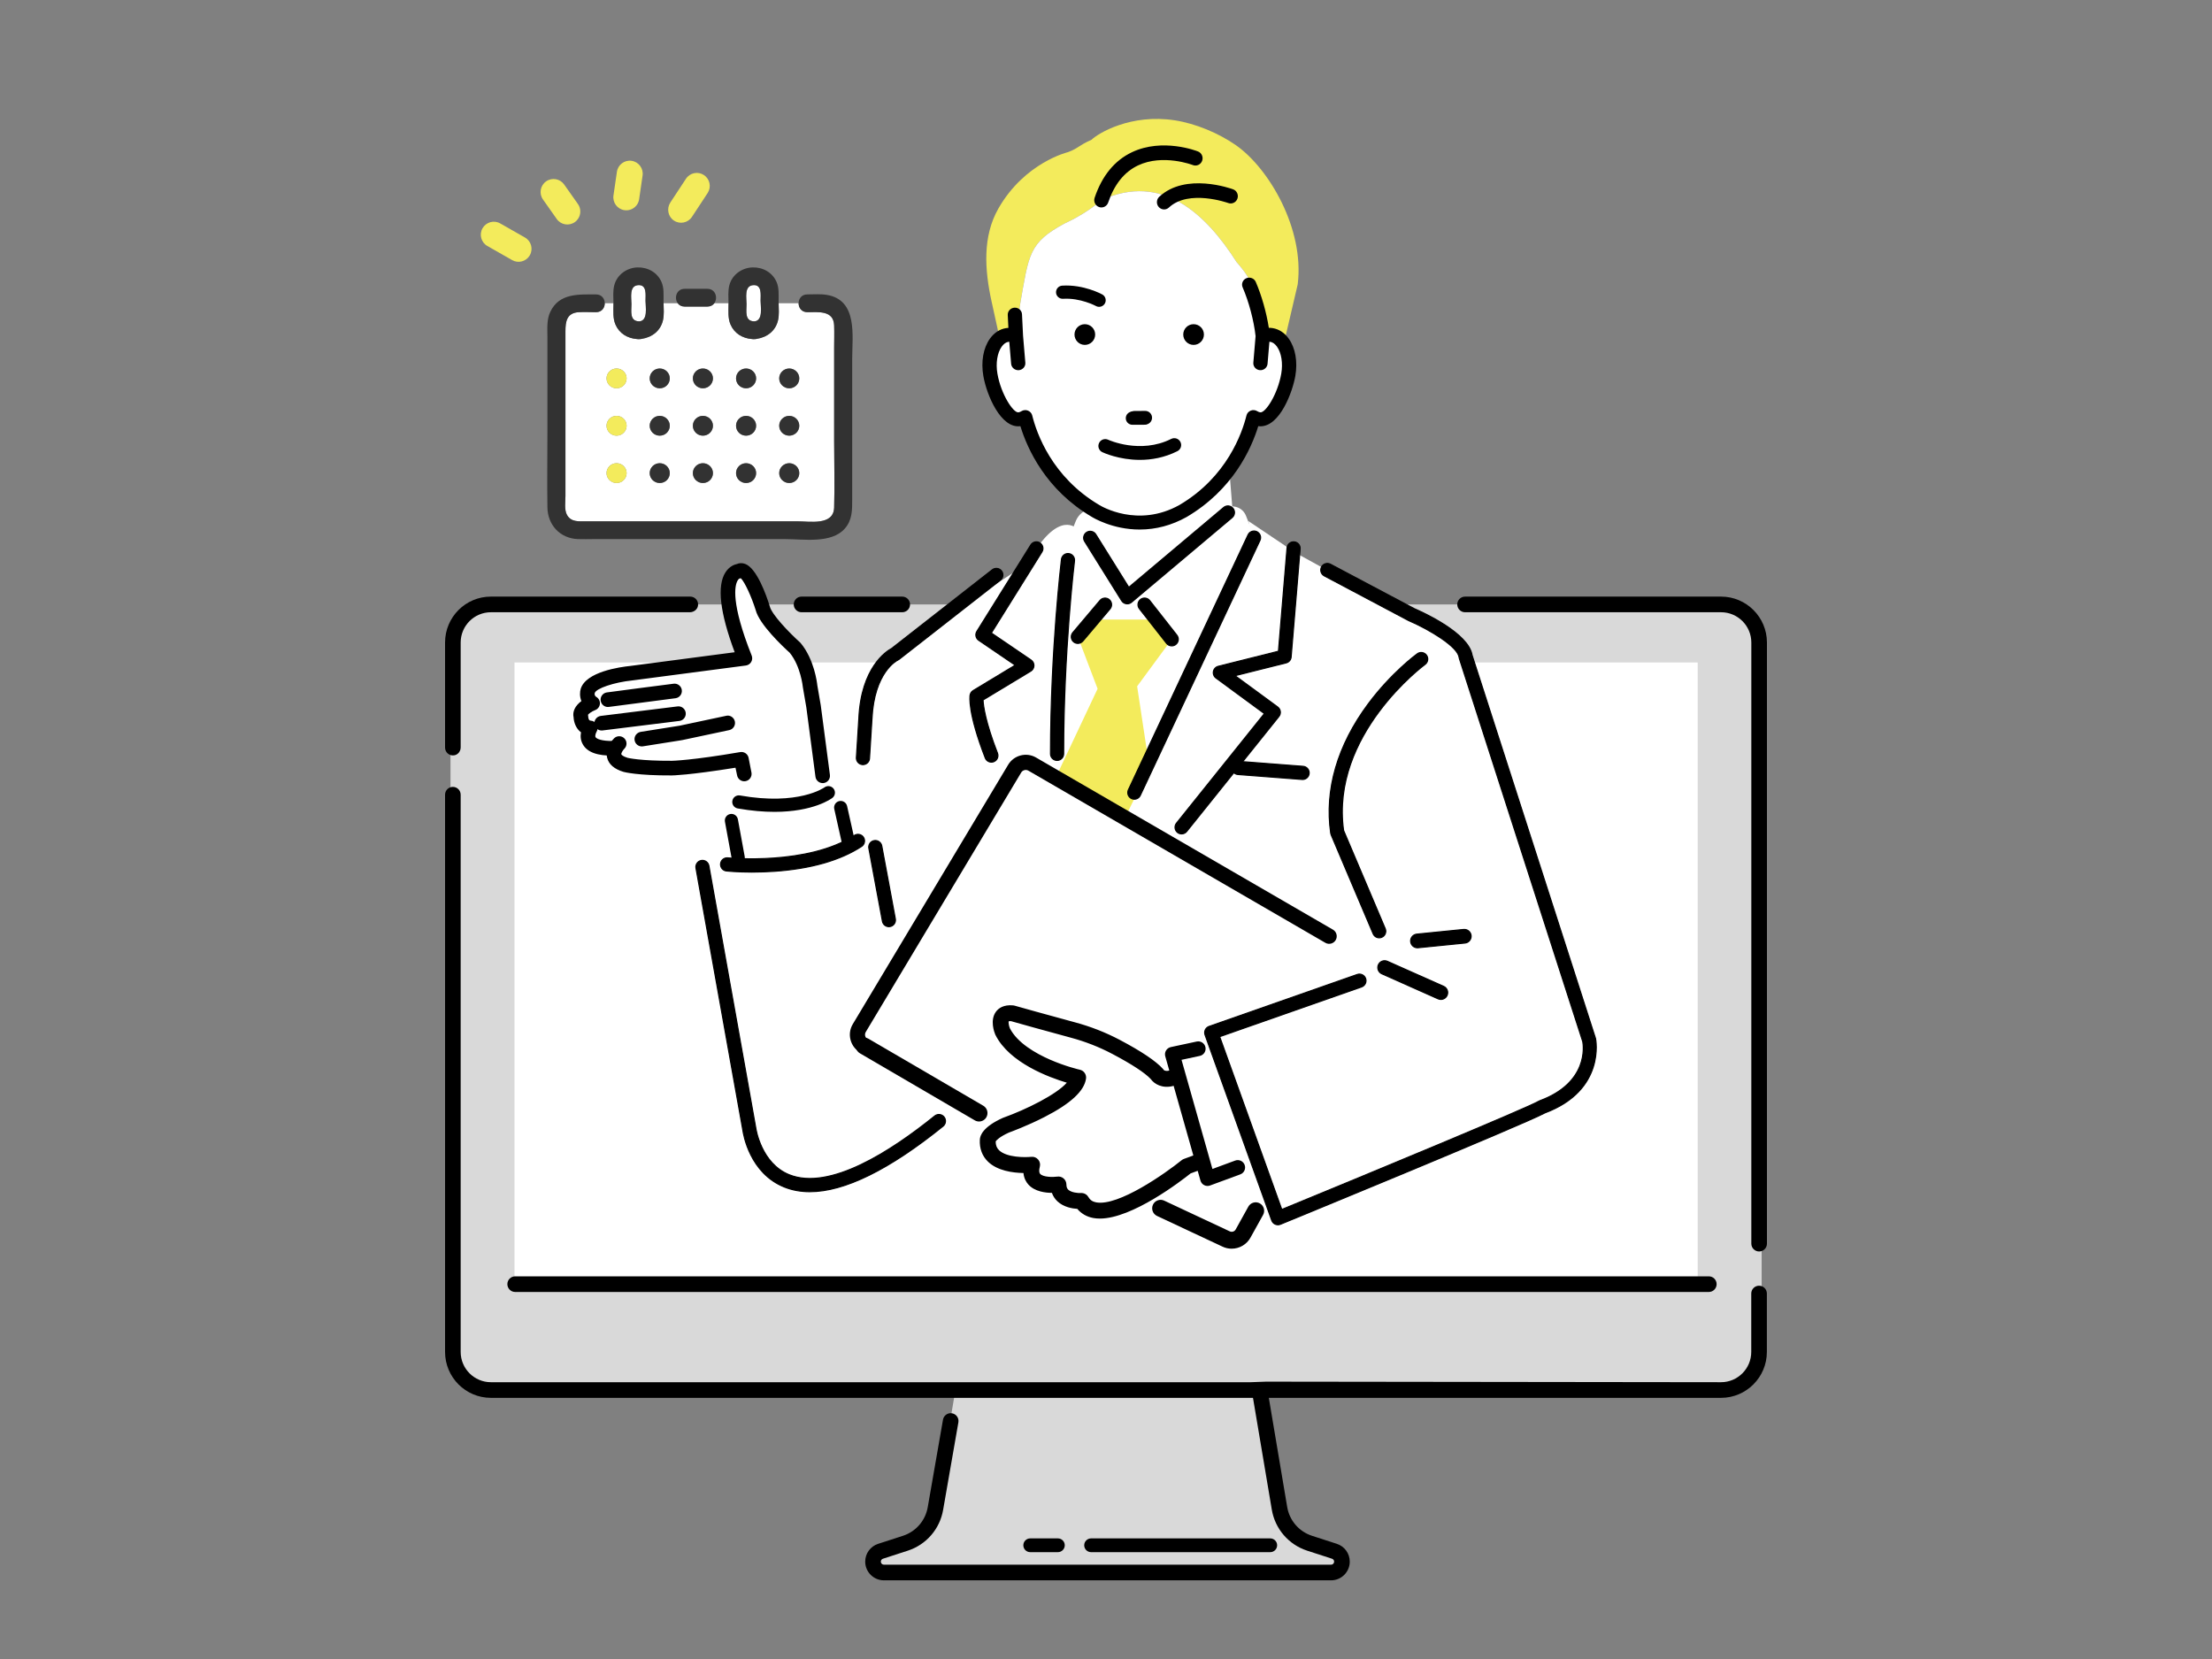 <svg width="268" height="201" viewBox="0 0 268 201" fill="none" xmlns="http://www.w3.org/2000/svg">
<rect x="0" y="0" width="268" height="201" fill="#808080" stroke="none"/>
<g clip-path="url(#clip0_191_1042)">
<path d="M59.497 73.231H208.524C211.236 73.231 213.438 75.436 213.438 78.153V163.491C213.438 166.208 211.236 168.414 208.524 168.414H59.497C56.784 168.414 54.582 166.208 54.582 163.491V78.153C54.582 75.436 56.784 73.231 59.497 73.231Z" fill="#D9D9D9"/>
<path d="M161.677 187.952L158.676 186.979C156.764 186.359 155.354 184.725 155.021 182.739L152.465 167.554H115.897L113.342 182.739C113.008 184.725 111.599 186.359 109.687 186.979L106.685 187.952C106.142 188.127 105.774 188.634 105.774 189.206C105.774 189.934 106.363 190.523 107.09 190.523H161.274C162.001 190.523 162.589 189.934 162.589 189.206C162.589 188.634 162.222 188.128 161.679 187.952H161.677Z" fill="#D9D9D9"/>
<path d="M153.9 186.387H132.194C131.735 186.387 131.36 186.761 131.36 187.221C131.36 187.681 131.735 188.056 132.194 188.056H153.9C154.359 188.056 154.734 187.681 154.734 187.221C154.734 186.761 154.359 186.387 153.9 186.387Z" fill="black"/>
<path d="M128.171 186.387H124.818C124.359 186.387 123.985 186.761 123.985 187.221C123.985 187.681 124.359 188.056 124.818 188.056H128.171C128.63 188.056 129.004 187.681 129.004 187.221C129.004 186.761 128.63 186.387 128.171 186.387Z" fill="black"/>
<path d="M205.687 80.266H62.335V155.585H205.687V80.266Z" fill="white"/>
<path d="M55.066 91.506C55.509 91.415 55.814 91.003 55.814 90.551V77.847C55.814 75.821 57.454 74.178 59.477 74.178H83.578C84.045 74.178 84.482 73.864 84.564 73.402C84.669 72.804 84.211 72.282 83.633 72.282H59.477C56.409 72.282 53.922 74.773 53.922 77.846V90.576C53.922 91.164 54.459 91.628 55.066 91.504V91.506Z" fill="black"/>
<path d="M208.524 72.283H177.503C176.981 72.283 176.557 72.708 176.557 73.231C176.557 73.753 176.981 74.178 177.503 74.178H208.524C210.543 74.178 212.186 75.824 212.186 77.847V150.679C212.186 151.201 212.611 151.626 213.132 151.626C213.654 151.626 214.078 151.201 214.078 150.679V77.847C214.078 74.778 211.586 72.283 208.523 72.283H208.524Z" fill="black"/>
<path d="M213.123 155.774C212.601 155.774 212.177 156.2 212.177 156.721V163.796C212.177 165.819 210.534 167.465 208.514 167.465L153.409 167.396H153.397L151.526 167.465H59.477C57.457 167.465 55.814 165.819 55.814 163.796V96.285C55.814 95.762 55.39 95.337 54.868 95.337C54.346 95.337 53.922 95.762 53.922 96.285V163.796C53.922 166.864 56.413 169.36 59.477 169.36H151.808L154.086 182.895C154.481 185.237 156.127 187.147 158.383 187.879L161.385 188.852C161.538 188.901 161.64 189.042 161.64 189.204C161.64 189.408 161.474 189.573 161.271 189.573H107.088C106.885 189.573 106.719 189.407 106.719 189.204C106.719 189.043 106.822 188.902 106.974 188.852L109.976 187.879C112.232 187.147 113.879 185.24 114.272 182.901L116.115 172.329C116.159 172.08 116.102 171.828 115.958 171.621C115.812 171.413 115.595 171.276 115.347 171.232C115.098 171.188 114.848 171.243 114.641 171.389C114.434 171.535 114.294 171.753 114.251 172.003L112.407 182.58C112.13 184.223 110.975 185.562 109.393 186.075L106.392 187.047C105.455 187.351 104.826 188.217 104.826 189.203C104.826 190.452 105.841 191.468 107.088 191.468H161.271C162.518 191.468 163.533 190.453 163.533 189.203C163.533 188.217 162.904 187.351 161.968 187.047L158.966 186.075C157.383 185.562 156.228 184.223 155.952 182.58L153.727 169.36H208.513C211.576 169.36 214.069 166.863 214.069 163.796V156.721C214.069 156.199 213.644 155.774 213.123 155.774Z" fill="black"/>
<path d="M109.313 72.283H100.166H101.529H97.113C96.591 72.283 96.167 72.708 96.167 73.231C96.167 73.753 96.591 74.178 97.113 74.178H101.529H100.166H109.313C109.835 74.178 110.259 73.753 110.259 73.231C110.259 72.708 109.835 72.283 109.313 72.283Z" fill="black"/>
<path d="M207.037 154.637H62.417C61.895 154.637 61.471 155.061 61.471 155.584C61.471 156.107 61.895 156.532 62.417 156.532H207.037C207.558 156.532 207.982 156.107 207.982 155.584C207.982 155.061 207.558 154.637 207.037 154.637Z" fill="black"/>
<path d="M130.6 64.179C130.6 64.179 128.793 61.869 125.652 66.364L124.305 68.388L110.838 77.156C110.838 77.156 105.451 81.202 104.777 85.248L103.431 100.76C103.431 100.76 86.821 101.884 84.801 104.357L90.636 137.178C90.636 137.178 92.657 153.588 117.346 133.806L130.813 115.372C130.813 115.372 126.909 73.371 130.599 64.18L130.6 64.179Z" fill="white"/>
<path d="M151.699 65.028L136.425 98.511L167.399 117.17L146.301 125.038L155.055 147.518L185.804 134.704C185.804 134.704 195.455 130.882 191.865 123.464L177.5 79.853C177.5 79.853 177.5 77.38 170.542 74.458L157.075 67.039L151.25 63.13L151.699 65.028Z" fill="white"/>
<path d="M133.138 61.312C133.138 61.312 131.039 61.494 130.365 63.067C127.7 69.297 126.353 85.699 129.467 108.402L131.263 111.549L152.137 65.464L150.957 62.483C150.716 61.873 150.16 61.446 149.51 61.369L149.294 61.343L148.545 51.977L133.136 61.312H133.138Z" fill="white"/>
<g clip-path="url(#clip1_191_1042)">
<path d="M72.215 37.823C71.514 37.823 70.799 37.78 70.102 37.823C68.643 37.913 68.508 39.003 68.508 40.125V60.081C68.508 60.76 68.348 61.759 68.693 62.382C69.191 63.28 70.153 63.159 71.016 63.159H96.573C98.122 63.159 100.999 63.711 101.062 61.488C101.141 58.785 101.062 56.069 101.062 53.365V42.174C101.062 41.26 101.095 40.343 101.062 39.43C100.996 37.577 99.168 37.821 97.811 37.821C97.108 37.821 96.756 37.282 96.756 36.744H94.338C94.355 37.413 94.412 38.137 94.27 38.779C93.982 40.078 92.951 40.862 91.688 41.054C91.601 41.075 91.507 41.088 91.406 41.088C91.304 41.097 91.207 41.09 91.12 41.077C89.975 40.993 88.973 40.403 88.507 39.315C88.175 38.542 88.265 37.67 88.265 36.847C88.265 36.813 88.265 36.778 88.265 36.744H86.541C86.366 36.981 86.087 37.142 85.7 37.142H82.959C82.572 37.142 82.292 36.978 82.118 36.744H80.398C80.416 37.413 80.472 38.137 80.331 38.779C80.042 40.078 79.011 40.862 77.748 41.054C77.661 41.075 77.567 41.088 77.466 41.088C77.364 41.097 77.268 41.09 77.18 41.077C76.036 40.993 75.033 40.403 74.568 39.315C74.236 38.542 74.325 37.67 74.325 36.847C74.325 36.813 74.325 36.778 74.325 36.744H73.274C73.274 37.282 72.923 37.821 72.219 37.821L72.215 37.823ZM95.622 44.644C96.295 44.644 96.839 45.183 96.839 45.844C96.839 46.505 96.293 47.044 95.622 47.044C94.952 47.044 94.406 46.505 94.406 45.844C94.406 45.183 94.952 44.644 95.622 44.644ZM95.622 50.382C96.295 50.382 96.839 50.921 96.839 51.582C96.839 52.243 96.293 52.782 95.622 52.782C94.952 52.782 94.406 52.243 94.406 51.582C94.406 50.921 94.952 50.382 95.622 50.382ZM95.622 56.12C96.295 56.12 96.839 56.659 96.839 57.32C96.839 57.981 96.293 58.52 95.622 58.52C94.952 58.52 94.406 57.981 94.406 57.32C94.406 56.659 94.952 56.12 95.622 56.12ZM90.393 44.644C91.065 44.644 91.609 45.183 91.609 45.844C91.609 46.505 91.063 47.044 90.393 47.044C89.722 47.044 89.176 46.505 89.176 45.844C89.176 45.183 89.722 44.644 90.393 44.644ZM90.393 50.382C91.065 50.382 91.609 50.921 91.609 51.582C91.609 52.243 91.063 52.782 90.393 52.782C89.722 52.782 89.176 52.243 89.176 51.582C89.176 50.921 89.722 50.382 90.393 50.382ZM90.393 56.12C91.065 56.12 91.609 56.659 91.609 57.32C91.609 57.981 91.063 58.52 90.393 58.52C89.722 58.52 89.176 57.981 89.176 57.32C89.176 56.659 89.722 56.12 90.393 56.12ZM85.163 44.644C85.836 44.644 86.379 45.183 86.379 45.844C86.379 46.505 85.833 47.044 85.163 47.044C84.492 47.044 83.946 46.505 83.946 45.844C83.946 45.183 84.492 44.644 85.163 44.644ZM85.163 50.382C85.836 50.382 86.379 50.921 86.379 51.582C86.379 52.243 85.833 52.782 85.163 52.782C84.492 52.782 83.946 52.243 83.946 51.582C83.946 50.921 84.492 50.382 85.163 50.382ZM85.163 56.12C85.836 56.12 86.379 56.659 86.379 57.32C86.379 57.981 85.833 58.52 85.163 58.52C84.492 58.52 83.946 57.981 83.946 57.32C83.946 56.659 84.492 56.12 85.163 56.12ZM79.933 44.644C80.606 44.644 81.15 45.183 81.15 45.844C81.15 46.505 80.604 47.044 79.933 47.044C79.262 47.044 78.716 46.505 78.716 45.844C78.716 45.183 79.262 44.644 79.933 44.644ZM79.933 50.382C80.606 50.382 81.15 50.921 81.15 51.582C81.15 52.243 80.604 52.782 79.933 52.782C79.262 52.782 78.716 52.243 78.716 51.582C78.716 50.921 79.262 50.382 79.933 50.382ZM79.933 56.12C80.606 56.12 81.15 56.659 81.15 57.32C81.15 57.981 80.604 58.52 79.933 58.52C79.262 58.52 78.716 57.981 78.716 57.32C78.716 56.659 79.262 56.12 79.933 56.12ZM74.703 44.644C75.376 44.644 75.92 45.183 75.92 45.844C75.92 46.505 75.374 47.044 74.703 47.044C74.032 47.044 73.486 46.505 73.486 45.844C73.486 45.183 74.032 44.644 74.703 44.644ZM74.703 50.382C75.376 50.382 75.92 50.921 75.92 51.582C75.92 52.243 75.374 52.782 74.703 52.782C74.032 52.782 73.486 52.243 73.486 51.582C73.486 50.921 74.032 50.382 74.703 50.382ZM74.703 56.12C75.376 56.12 75.92 56.659 75.92 57.32C75.92 57.981 75.374 58.52 74.703 58.52C74.032 58.52 73.486 57.981 73.486 57.32C73.486 56.659 74.032 56.12 74.703 56.12Z" fill="white"/>
<path d="M100.155 35.725C99.391 35.602 98.582 35.669 97.811 35.669C97.108 35.669 96.756 36.208 96.756 36.746C96.756 37.284 97.108 37.823 97.811 37.823C99.168 37.823 100.996 37.58 101.062 39.432C101.095 40.343 101.062 41.263 101.062 42.176V53.368C101.062 56.071 101.141 58.787 101.062 61.49C100.996 63.713 98.121 63.161 96.573 63.161H71.015C70.15 63.161 69.191 63.282 68.693 62.384C68.348 61.764 68.508 60.764 68.508 60.084V40.128C68.508 39.005 68.643 37.916 70.102 37.825C70.801 37.782 71.516 37.825 72.215 37.825C72.914 37.825 73.27 37.287 73.27 36.748C73.27 36.21 72.918 35.671 72.215 35.671C70.081 35.671 67.76 35.512 66.679 37.767C66.218 38.725 66.323 39.811 66.323 40.843V52.209C66.323 55.293 66.275 58.384 66.323 61.468C66.356 63.577 67.822 65.225 70.008 65.315C70.644 65.341 71.286 65.315 71.92 65.315H95.148C97.366 65.315 100.736 65.891 102.357 64.04C103.266 63.004 103.249 61.787 103.249 60.525V43.466C103.249 40.716 103.959 36.339 100.158 35.725H100.155Z" fill="#323232"/>
<path d="M77.464 38.937C78.541 38.85 78.207 37.151 78.207 36.436C78.207 35.721 78.408 34.413 77.248 34.556C76.21 34.683 76.505 36.115 76.505 36.849C76.505 37.692 76.243 38.937 77.464 38.937Z" fill="white"/>
<path d="M74.565 39.318C75.031 40.406 76.033 40.996 77.178 41.08C77.266 41.095 77.362 41.099 77.464 41.09C77.567 41.09 77.659 41.078 77.746 41.056C79.009 40.864 80.04 40.08 80.328 38.782C80.47 38.14 80.413 37.416 80.396 36.746C80.394 36.641 80.392 36.537 80.392 36.434C80.392 35.669 80.457 34.892 80.149 34.172C79.653 33.018 78.504 32.369 77.25 32.399C75.937 32.432 74.745 33.293 74.421 34.568C74.244 35.26 74.314 36.033 74.323 36.746C74.323 36.781 74.323 36.815 74.323 36.849C74.323 37.672 74.233 38.542 74.565 39.318ZM77.25 34.553C78.408 34.411 78.209 35.719 78.209 36.434C78.209 37.149 78.543 38.848 77.466 38.934C76.248 38.934 76.507 37.689 76.507 36.847C76.507 36.111 76.213 34.68 77.25 34.553Z" fill="#323232"/>
<path d="M91.406 38.937C92.483 38.85 92.149 37.151 92.149 36.436C92.149 35.721 92.35 34.413 91.19 34.556C90.152 34.683 90.447 36.115 90.447 36.849C90.447 37.692 90.185 38.937 91.406 38.937Z" fill="white"/>
<path d="M88.507 39.318C88.973 40.406 89.975 40.996 91.12 41.08C91.207 41.095 91.303 41.099 91.406 41.09C91.509 41.09 91.601 41.078 91.688 41.056C92.951 40.864 93.982 40.08 94.27 38.782C94.412 38.14 94.355 37.416 94.338 36.746C94.336 36.641 94.334 36.537 94.334 36.434C94.334 35.669 94.399 34.892 94.091 34.172C93.595 33.018 92.446 32.369 91.192 32.399C89.879 32.432 88.686 33.293 88.363 34.568C88.186 35.26 88.256 36.033 88.265 36.746C88.265 36.781 88.265 36.815 88.265 36.849C88.265 37.672 88.175 38.542 88.507 39.318ZM91.192 34.553C92.35 34.411 92.151 35.719 92.151 36.434C92.151 37.149 92.485 38.848 91.408 38.934C90.189 38.934 90.449 37.689 90.449 36.847C90.449 36.111 90.154 34.68 91.192 34.553Z" fill="#323232"/>
<path d="M82.956 37.147H85.698C86.085 37.147 86.364 36.983 86.539 36.748C86.998 36.126 86.72 34.993 85.698 34.993H82.956C81.936 34.993 81.656 36.126 82.115 36.748C82.29 36.985 82.57 37.147 82.956 37.147Z" fill="#323232"/>
<path d="M74.703 47.046C75.376 47.046 75.92 46.508 75.92 45.846C75.92 45.185 75.374 44.647 74.703 44.647C74.032 44.647 73.486 45.185 73.486 45.846C73.486 46.508 74.032 47.046 74.703 47.046Z" fill="#F3EB5C"/>
<path d="M79.933 47.046C80.606 47.046 81.15 46.508 81.15 45.846C81.15 45.185 80.603 44.647 79.933 44.647C79.262 44.647 78.716 45.185 78.716 45.846C78.716 46.508 79.262 47.046 79.933 47.046Z" fill="#323232"/>
<path d="M85.163 47.046C85.836 47.046 86.379 46.508 86.379 45.846C86.379 45.185 85.833 44.647 85.163 44.647C84.492 44.647 83.946 45.185 83.946 45.846C83.946 46.508 84.492 47.046 85.163 47.046Z" fill="#323232"/>
<path d="M90.393 47.046C91.065 47.046 91.609 46.508 91.609 45.846C91.609 45.185 91.063 44.647 90.393 44.647C89.722 44.647 89.176 45.185 89.176 45.846C89.176 46.508 89.722 47.046 90.393 47.046Z" fill="#323232"/>
<path d="M95.622 47.046C96.295 47.046 96.839 46.508 96.839 45.846C96.839 45.185 96.293 44.647 95.622 44.647C94.952 44.647 94.406 45.185 94.406 45.846C94.406 46.508 94.952 47.046 95.622 47.046Z" fill="#323232"/>
<path d="M74.703 52.784C75.376 52.784 75.92 52.246 75.92 51.584C75.92 50.923 75.374 50.385 74.703 50.385C74.032 50.385 73.486 50.923 73.486 51.584C73.486 52.246 74.032 52.784 74.703 52.784Z" fill="#F3EB5C"/>
<path d="M79.933 52.784C80.606 52.784 81.15 52.246 81.15 51.584C81.15 50.923 80.603 50.385 79.933 50.385C79.262 50.385 78.716 50.923 78.716 51.584C78.716 52.246 79.262 52.784 79.933 52.784Z" fill="#323232"/>
<path d="M85.163 52.784C85.836 52.784 86.379 52.246 86.379 51.584C86.379 50.923 85.833 50.385 85.163 50.385C84.492 50.385 83.946 50.923 83.946 51.584C83.946 52.246 84.492 52.784 85.163 52.784Z" fill="#323232"/>
<path d="M90.393 52.784C91.065 52.784 91.609 52.247 91.609 51.584C91.609 50.922 91.065 50.385 90.393 50.385C89.721 50.385 89.176 50.922 89.176 51.584C89.176 52.247 89.721 52.784 90.393 52.784Z" fill="#323232"/>
<path d="M95.622 52.784C96.295 52.784 96.839 52.246 96.839 51.584C96.839 50.923 96.293 50.385 95.622 50.385C94.952 50.385 94.406 50.923 94.406 51.584C94.406 52.246 94.952 52.784 95.622 52.784Z" fill="#323232"/>
<path d="M74.703 58.522C75.376 58.522 75.92 57.983 75.92 57.322C75.92 56.661 75.374 56.123 74.703 56.123C74.032 56.123 73.486 56.661 73.486 57.322C73.486 57.983 74.032 58.522 74.703 58.522Z" fill="#F3EB5C"/>
<path d="M79.933 58.522C80.606 58.522 81.15 57.983 81.15 57.322C81.15 56.661 80.603 56.123 79.933 56.123C79.262 56.123 78.716 56.661 78.716 57.322C78.716 57.983 79.262 58.522 79.933 58.522Z" fill="#323232"/>
<path d="M85.163 58.522C85.836 58.522 86.379 57.983 86.379 57.322C86.379 56.661 85.833 56.123 85.163 56.123C84.492 56.123 83.946 56.661 83.946 57.322C83.946 57.983 84.492 58.522 85.163 58.522Z" fill="#323232"/>
<path d="M90.393 58.522C91.065 58.522 91.609 57.983 91.609 57.322C91.609 56.661 91.063 56.123 90.393 56.123C89.722 56.123 89.176 56.661 89.176 57.322C89.176 57.983 89.722 58.522 90.393 58.522Z" fill="#323232"/>
<path d="M95.622 58.522C96.295 58.522 96.839 57.983 96.839 57.322C96.839 56.661 96.293 56.123 95.622 56.123C94.952 56.123 94.406 56.661 94.406 57.322C94.406 57.983 94.952 58.522 95.622 58.522Z" fill="#323232"/>
</g>
<path d="M64.156 30.986C63.711 31.694 62.784 31.932 62.051 31.514L59.048 29.804C58.293 29.374 58.03 28.414 58.459 27.658C58.899 26.903 59.847 26.638 60.602 27.068L63.605 28.778C64.359 29.208 64.623 30.168 64.194 30.924C64.182 30.945 64.169 30.966 64.156 30.986Z" fill="#F3EB5C"/>
<path d="M70.067 26.465C69.96 26.636 69.818 26.788 69.644 26.911C68.935 27.413 67.955 27.244 67.454 26.535L65.786 24.17C65.284 23.46 65.454 22.477 66.162 21.977C66.871 21.476 67.851 21.644 68.351 22.354L70.02 24.718C70.399 25.254 70.395 25.944 70.067 26.466V26.465Z" fill="#F3EB5C"/>
<path d="M85.752 23.361C85.746 23.371 85.74 23.38 85.734 23.389L83.833 26.279C83.355 27.005 82.381 27.205 81.656 26.727C80.931 26.249 80.747 25.272 81.208 24.547L83.11 21.657C83.587 20.931 84.562 20.73 85.287 21.209C86.002 21.681 86.206 22.638 85.752 23.361Z" fill="#F3EB5C"/>
<path d="M77.212 24.746C76.891 25.257 76.29 25.557 75.655 25.465C74.796 25.34 74.201 24.541 74.326 23.68L74.743 20.816C74.868 19.956 75.665 19.359 76.524 19.485C77.383 19.61 77.978 20.409 77.853 21.269L77.436 24.134C77.403 24.358 77.325 24.565 77.212 24.746Z" fill="#F3EB5C"/>
<path d="M136.575 73.157C136.534 73.157 136.492 73.154 136.451 73.147C136.222 73.111 136.021 72.978 135.899 72.782L131.41 65.589C131.177 65.216 131.29 64.723 131.664 64.49C132.037 64.255 132.53 64.369 132.762 64.744L136.765 71.158L148.258 61.483C148.595 61.2 149.098 61.244 149.382 61.581C149.666 61.919 149.622 62.422 149.284 62.706L137.089 72.972C136.945 73.093 136.763 73.159 136.576 73.159L136.575 73.157Z" fill="black"/>
<path d="M136.575 73.224C136.53 73.224 136.486 73.221 136.44 73.213C136.192 73.174 135.974 73.03 135.843 72.817L131.354 65.624C131.232 65.428 131.192 65.196 131.245 64.971C131.297 64.747 131.433 64.555 131.628 64.433C131.824 64.31 132.054 64.272 132.28 64.323C132.504 64.375 132.695 64.511 132.818 64.707L136.78 71.056L148.215 61.431C148.579 61.124 149.126 61.172 149.432 61.536C149.581 61.713 149.651 61.937 149.632 62.167C149.611 62.397 149.504 62.606 149.327 62.755L137.131 73.02C136.976 73.151 136.778 73.224 136.575 73.224ZM132.084 64.433C131.949 64.433 131.816 64.471 131.698 64.544C131.533 64.648 131.418 64.809 131.373 65C131.33 65.191 131.362 65.386 131.466 65.552L135.954 72.746C136.067 72.926 136.251 73.048 136.46 73.081C136.67 73.114 136.883 73.053 137.045 72.918L149.239 62.653C149.389 62.527 149.481 62.35 149.498 62.156C149.515 61.961 149.454 61.771 149.329 61.621C149.069 61.312 148.608 61.272 148.299 61.532L136.806 71.206C136.791 71.219 136.772 71.224 136.752 71.221C136.733 71.218 136.716 71.207 136.707 71.19L132.704 64.776C132.601 64.61 132.439 64.495 132.249 64.451C132.194 64.438 132.138 64.432 132.083 64.432L132.084 64.433Z" fill="black"/>
<path d="M140.166 75.058H132.385L130.59 77.155L132.983 83.45L127.896 94.24L129.708 112.495L139.268 93.041L137.772 83.15L141.962 77.455L140.166 75.058Z" fill="#F3EB5C"/>
<path d="M141.963 78.253C141.727 78.253 141.493 78.149 141.336 77.948L138.044 73.751C137.772 73.404 137.832 72.903 138.178 72.63C138.524 72.358 139.025 72.418 139.297 72.764L142.589 76.961C142.861 77.308 142.8 77.809 142.455 78.082C142.309 78.197 142.135 78.252 141.963 78.252V78.253Z" fill="black"/>
<path d="M141.963 78.319C141.696 78.319 141.448 78.199 141.284 77.988L137.992 73.792C137.849 73.609 137.786 73.384 137.813 73.154C137.841 72.925 137.956 72.72 138.137 72.577C138.319 72.434 138.546 72.371 138.774 72.398C139.003 72.426 139.208 72.541 139.35 72.723L142.642 76.919C142.784 77.101 142.848 77.327 142.821 77.557C142.793 77.786 142.678 77.991 142.496 78.134C142.342 78.255 142.158 78.319 141.964 78.319H141.963ZM138.669 72.527C138.506 72.527 138.349 72.581 138.219 72.683C138.066 72.804 137.968 72.977 137.945 73.172C137.922 73.366 137.976 73.557 138.096 73.712L141.388 77.908C141.527 78.086 141.736 78.188 141.963 78.188C142.128 78.188 142.284 78.134 142.413 78.032C142.566 77.911 142.664 77.738 142.688 77.543C142.711 77.349 142.657 77.158 142.537 77.003L139.245 72.807C139.125 72.654 138.952 72.556 138.757 72.532C138.727 72.529 138.698 72.527 138.669 72.527Z" fill="black"/>
<path d="M130.59 77.953C130.408 77.953 130.225 77.891 130.075 77.764C129.739 77.479 129.697 76.975 129.982 76.639L133.274 72.743C133.558 72.406 134.061 72.364 134.397 72.649C134.733 72.934 134.775 73.438 134.491 73.774L131.199 77.671C131.041 77.857 130.816 77.954 130.59 77.954V77.953Z" fill="black"/>
<path d="M130.59 78.02C130.386 78.02 130.188 77.947 130.032 77.815C129.668 77.508 129.622 76.961 129.931 76.597L133.223 72.7C133.371 72.524 133.581 72.416 133.81 72.397C134.04 72.377 134.264 72.449 134.44 72.598C134.803 72.906 134.849 73.453 134.541 73.817L131.249 77.713C131.084 77.908 130.844 78.02 130.589 78.02H130.59ZM133.883 72.527C133.862 72.527 133.841 72.527 133.821 72.529C133.626 72.545 133.45 72.636 133.324 72.785L130.032 76.682C129.771 76.989 129.81 77.452 130.118 77.713C130.25 77.825 130.416 77.887 130.59 77.887C130.806 77.887 131.009 77.792 131.148 77.628L134.44 73.732C134.7 73.424 134.662 72.961 134.353 72.7C134.221 72.587 134.055 72.527 133.883 72.527Z" fill="black"/>
<path d="M167.938 119.297C168.415 118.465 168.132 117.404 167.306 116.921L124.979 92.217C124.979 92.217 123.183 91.093 122.285 93.566L104.554 123.914C104.554 123.914 102.983 125.937 105.227 127.286L146.975 149.991C146.975 149.991 149.248 151.597 150.567 149.542L167.939 119.298L167.938 119.297Z" fill="white"/>
<path d="M122.663 122.767C122.663 122.767 130.429 124.961 132.221 125.36C132.221 125.36 138.395 128.153 140.187 130.147C140.187 130.147 143.173 131.145 149.148 128.752L153.131 137.528L143.771 141.318C143.771 141.318 133.416 149.695 131.026 145.506C131.026 145.506 128.238 145.705 128.238 143.511C128.238 143.511 124.255 144.109 125.051 141.118C125.051 141.118 119.475 141.716 119.674 138.126C119.674 138.126 119.674 137.329 121.864 136.331C121.864 136.331 130.228 133.34 130.627 130.548C130.627 130.548 123.458 128.952 121.467 124.963C121.467 124.963 120.471 122.57 122.662 122.769L122.663 122.767Z" fill="white"/>
<path d="M133.255 147.428C132.987 147.428 132.727 147.406 132.48 147.36C131.712 147.216 131.08 146.838 130.627 146.26C130.032 146.235 128.994 146.086 128.263 145.404C127.943 145.106 127.719 144.736 127.596 144.314C126.773 144.331 125.488 144.202 124.744 143.369C124.478 143.072 124.212 142.604 124.196 141.912C123.021 141.909 121.052 141.738 119.869 140.612C119.198 139.973 118.871 139.104 118.923 138.097C118.936 137.691 119.237 136.7 121.554 135.645C121.573 135.636 121.592 135.629 121.612 135.622C124.507 134.586 128.519 132.617 129.61 131.06C127.572 130.483 122.515 128.742 120.795 125.299C120.788 125.284 120.78 125.268 120.774 125.252C120.664 124.989 120.154 123.634 120.837 122.703C121.105 122.336 121.653 121.919 122.731 122.018C122.776 122.022 122.822 122.03 122.867 122.043C122.91 122.056 127.264 123.285 130.166 124.06C132.045 124.561 133.863 125.273 135.57 126.174C138.167 127.544 139.908 128.712 140.746 129.643C140.784 129.686 140.795 129.693 140.819 129.738C140.879 129.812 141.125 130.058 141.697 129.915C142.1 129.812 142.508 130.059 142.609 130.463C142.71 130.866 142.464 131.275 142.062 131.376C140.765 131.701 139.924 131.079 139.595 130.614C138.869 129.828 137.237 128.755 134.869 127.505C133.262 126.657 131.548 125.987 129.778 125.514C127.072 124.791 123.11 123.675 122.53 123.511C122.213 123.493 122.076 123.554 122.048 123.593C121.932 123.75 122.009 124.283 122.154 124.65C123.09 126.496 125.356 127.794 127.097 128.559C129.049 129.417 130.775 129.806 130.792 129.81C131.175 129.895 131.428 130.262 131.373 130.652C131.168 132.086 129.556 133.56 126.441 135.155C124.397 136.203 122.43 136.927 122.151 137.028C120.797 137.648 120.482 138.122 120.425 138.23C120.408 138.773 120.566 139.194 120.906 139.519C121.895 140.462 124.178 140.451 124.974 140.368C125.221 140.343 125.463 140.44 125.625 140.628C125.785 140.817 125.844 141.072 125.78 141.312C125.65 141.8 125.679 142.154 125.866 142.364C126.301 142.854 127.579 142.846 128.129 142.766C128.346 142.734 128.565 142.799 128.73 142.941C128.894 143.084 128.99 143.293 128.99 143.511C128.99 143.968 129.159 144.179 129.287 144.299C129.747 144.731 130.662 144.773 130.976 144.753C131.264 144.736 131.537 144.881 131.679 145.131C131.917 145.548 132.261 145.786 132.758 145.881C135.531 146.401 141.307 142.341 143.299 140.73C143.363 140.678 143.436 140.638 143.514 140.609L146.103 139.662C146.493 139.519 146.924 139.72 147.067 140.111C147.209 140.501 147.008 140.934 146.618 141.076L144.146 141.981C143.069 142.841 137.146 147.428 133.257 147.428H133.255Z" fill="black"/>
<path d="M133.256 147.545C132.976 147.545 132.708 147.522 132.458 147.475C131.688 147.33 131.035 146.949 130.57 146.373C129.977 146.343 128.93 146.183 128.184 145.489C127.871 145.197 127.645 144.842 127.511 144.432C127.496 144.432 127.48 144.432 127.465 144.432C126.688 144.432 125.41 144.289 124.658 143.447C124.418 143.178 124.13 142.718 124.085 142.029C122.72 142.013 120.909 141.763 119.789 140.697C119.091 140.034 118.752 139.132 118.807 138.09C118.822 137.59 119.196 136.59 121.505 135.538C121.528 135.528 121.55 135.519 121.572 135.512C124.57 134.439 128.265 132.563 129.413 131.127C127.23 130.491 122.381 128.74 120.69 125.352C120.681 125.335 120.673 125.316 120.666 125.297C120.552 125.025 120.022 123.615 120.741 122.635C121.028 122.243 121.608 121.798 122.74 121.903C122.793 121.908 122.846 121.918 122.898 121.931C122.934 121.942 127.305 123.176 130.194 123.948C132.082 124.452 133.908 125.167 135.624 126.071C138.232 127.449 139.985 128.624 140.832 129.566L140.851 129.588C140.879 129.618 140.896 129.638 140.921 129.683C140.962 129.73 141.168 129.928 141.668 129.804C141.893 129.746 142.127 129.781 142.325 129.901C142.525 130.021 142.666 130.21 142.723 130.437C142.779 130.663 142.744 130.896 142.625 131.096C142.506 131.296 142.316 131.436 142.09 131.492C140.824 131.809 139.904 131.255 139.499 130.684C138.792 129.921 137.168 128.854 134.814 127.612C133.214 126.768 131.509 126.1 129.747 125.63C126.971 124.889 122.948 123.754 122.498 123.627C122.222 123.612 122.134 123.673 122.134 123.674C122.071 123.762 122.112 124.228 122.262 124.61C123.178 126.415 125.423 127.698 127.144 128.455C129.052 129.294 130.745 129.682 130.816 129.698C131.256 129.796 131.552 130.223 131.488 130.671C131.278 132.146 129.644 133.648 126.493 135.262C124.425 136.322 122.412 137.06 122.19 137.141C120.957 137.707 120.617 138.139 120.54 138.265C120.531 138.759 120.676 139.142 120.985 139.437C121.942 140.348 124.179 140.335 124.962 140.254C125.247 140.224 125.527 140.336 125.713 140.555C125.899 140.773 125.966 141.068 125.893 141.344C125.774 141.793 125.794 142.11 125.953 142.29C126.353 142.739 127.603 142.727 128.112 142.653C128.362 142.617 128.615 142.69 128.806 142.855C128.998 143.021 129.107 143.261 129.107 143.513C129.107 143.924 129.255 144.111 129.366 144.216C129.794 144.618 130.69 144.657 130.968 144.639C131.306 144.621 131.616 144.786 131.78 145.076C132 145.461 132.317 145.68 132.779 145.768C135.514 146.283 141.246 142.241 143.225 140.642C143.298 140.582 143.381 140.535 143.472 140.501L146.061 139.554C146.511 139.389 147.011 139.622 147.175 140.072C147.34 140.523 147.107 141.024 146.658 141.188L144.202 142.086C143.024 143.028 137.154 147.548 133.256 147.549V147.545ZM127.684 144.194L127.709 144.28C127.827 144.685 128.041 145.034 128.345 145.317C129.058 145.982 130.085 146.119 130.634 146.142L130.689 146.145L130.722 146.187C131.154 146.741 131.771 147.107 132.503 147.245C132.738 147.289 132.992 147.311 133.257 147.311C137.095 147.311 142.94 142.794 144.073 141.888L144.106 141.87L146.578 140.965C146.906 140.845 147.076 140.479 146.956 140.15C146.836 139.821 146.471 139.652 146.142 139.771L143.553 140.719C143.487 140.743 143.425 140.777 143.372 140.821C141.37 142.44 135.557 146.527 132.737 145.995C132.202 145.894 131.833 145.638 131.577 145.19C131.458 144.981 131.225 144.855 130.982 144.87C130.97 144.87 129.797 144.938 129.206 144.384C129.062 144.25 128.872 144.012 128.872 143.51C128.872 143.326 128.791 143.15 128.652 143.029C128.512 142.907 128.327 142.853 128.144 142.881C127.69 142.947 126.28 143.008 125.776 142.441C125.56 142.199 125.523 141.809 125.664 141.28C125.719 141.077 125.669 140.861 125.533 140.703C125.396 140.543 125.191 140.462 124.983 140.483C124.172 140.568 121.842 140.576 120.821 139.603C120.455 139.254 120.285 138.803 120.304 138.225L120.318 138.173C120.324 138.16 120.334 138.144 120.346 138.126C120.464 137.944 120.862 137.489 122.098 136.921C122.329 136.837 124.328 136.105 126.384 135.051C129.462 133.473 131.055 132.03 131.254 130.636C131.301 130.309 131.085 129.997 130.763 129.925C130.69 129.908 128.975 129.515 127.047 128.667C125.291 127.895 122.999 126.58 122.046 124.703C121.908 124.353 121.787 123.745 121.952 123.524C122.025 123.425 122.236 123.378 122.534 123.395C123.008 123.526 127.03 124.66 129.805 125.401C131.585 125.876 133.306 126.548 134.921 127.401C137.299 128.656 138.944 129.739 139.678 130.534C140.049 131.056 140.88 131.548 142.031 131.262C142.196 131.221 142.334 131.118 142.421 130.973C142.508 130.827 142.534 130.656 142.492 130.491C142.451 130.326 142.348 130.187 142.202 130.1C142.057 130.012 141.886 129.988 141.723 130.028C141.087 130.188 140.798 129.903 140.725 129.811C140.7 129.771 140.697 129.768 140.676 129.744L140.655 129.722C139.827 128.801 138.097 127.642 135.512 126.278C133.813 125.381 132.002 124.673 130.132 124.173C127.241 123.402 122.867 122.167 122.831 122.156C122.793 122.145 122.755 122.138 122.716 122.135C121.692 122.042 121.178 122.43 120.926 122.772C120.282 123.652 120.772 124.954 120.877 125.206C120.882 125.219 120.889 125.233 120.895 125.245C122.588 128.638 127.572 130.363 129.637 130.947L129.796 130.992L129.701 131.127C128.521 132.811 124.239 134.804 121.648 135.731C121.631 135.737 121.615 135.744 121.598 135.751C119.321 136.788 119.048 137.739 119.036 138.1C118.985 139.074 119.3 139.913 119.945 140.527C121.04 141.569 122.859 141.792 124.192 141.795H124.306L124.309 141.909C124.322 142.455 124.496 142.92 124.828 143.29C125.562 144.113 126.873 144.212 127.589 144.196L127.679 144.194H127.684Z" fill="black"/>
<path d="M133.256 147.639C132.971 147.639 132.696 147.615 132.441 147.567C131.664 147.42 131.002 147.04 130.524 146.464C129.934 146.429 128.876 146.26 128.122 145.556C127.813 145.268 127.586 144.921 127.445 144.524C126.705 144.522 125.371 144.385 124.589 143.509C124.352 143.245 124.064 142.792 123.999 142.12C122.652 142.096 120.849 141.835 119.725 140.765C119.007 140.083 118.658 139.157 118.714 138.086C118.731 137.564 119.112 136.526 121.468 135.454C121.492 135.443 121.518 135.433 121.542 135.424C124.403 134.4 128.02 132.584 129.252 131.176C127.11 130.538 122.293 128.77 120.607 125.393C120.597 125.374 120.588 125.354 120.579 125.334C120.462 125.053 119.917 123.6 120.665 122.58C120.966 122.169 121.572 121.702 122.749 121.809C122.806 121.814 122.865 121.825 122.922 121.841C122.954 121.85 127.339 123.087 130.219 123.857C132.113 124.363 133.946 125.08 135.667 125.988C138.286 127.371 140.047 128.554 140.901 129.503L140.919 129.524C140.95 129.558 140.971 129.582 141.002 129.636C141.009 129.643 141.182 129.827 141.645 129.711C141.893 129.648 142.151 129.686 142.372 129.819C142.593 129.952 142.749 130.162 142.812 130.413C142.875 130.662 142.835 130.921 142.704 131.142C142.572 131.362 142.361 131.519 142.113 131.58C140.802 131.907 139.844 131.33 139.424 130.736C138.726 129.985 137.115 128.929 134.771 127.693C133.178 126.852 131.479 126.187 129.724 125.718C126.968 124.982 122.925 123.843 122.473 123.715C122.323 123.71 122.24 123.73 122.205 123.742C122.182 123.838 122.209 124.218 122.349 124.575C123.25 126.349 125.475 127.617 127.181 128.368C129.086 129.205 130.766 129.59 130.837 129.606C131.324 129.714 131.651 130.187 131.58 130.682C131.366 132.188 129.715 133.713 126.536 135.341C124.458 136.407 122.444 137.144 122.222 137.225C121.079 137.749 120.727 138.151 120.633 138.289C120.629 138.743 120.765 139.095 121.049 139.365C121.98 140.252 124.182 140.237 124.952 140.157C125.265 140.121 125.577 140.247 125.783 140.49C125.99 140.73 126.064 141.057 125.982 141.364C125.873 141.773 125.886 142.07 126.023 142.223C126.375 142.62 127.549 142.635 128.098 142.556C128.375 142.515 128.655 142.597 128.867 142.78C129.078 142.964 129.201 143.23 129.201 143.509C129.201 143.884 129.332 144.05 129.431 144.143C129.805 144.494 130.626 144.564 130.963 144.542C131.334 144.525 131.68 144.707 131.862 145.026C132.067 145.385 132.365 145.591 132.798 145.673C135.493 146.182 141.198 142.159 143.168 140.565C143.249 140.499 143.34 140.447 143.441 140.411L146.031 139.463C146.528 139.281 147.082 139.539 147.265 140.037C147.446 140.535 147.189 141.09 146.692 141.273L144.251 142.166C143.076 143.103 137.183 147.638 133.258 147.639H133.256ZM127.578 144.337L127.599 144.402C127.728 144.797 127.946 145.138 128.248 145.421C128.978 146.101 130.019 146.252 130.575 146.281L130.616 146.283L130.643 146.315C131.095 146.873 131.729 147.243 132.476 147.384C132.721 147.429 132.982 147.453 133.257 147.453C137.133 147.453 143.008 142.92 144.146 142.011L144.173 141.996L146.628 141.097C147.03 140.95 147.237 140.503 147.09 140.101C146.942 139.699 146.496 139.49 146.095 139.638L143.506 140.585C143.425 140.615 143.351 140.658 143.285 140.71C141.296 142.318 135.528 146.378 132.763 145.855C132.272 145.762 131.934 145.527 131.701 145.117C131.554 144.861 131.28 144.712 130.973 144.728C130.685 144.745 129.755 144.704 129.304 144.278C129.179 144.162 129.015 143.956 129.015 143.508C129.015 143.282 128.917 143.068 128.746 142.92C128.575 142.772 128.348 142.705 128.126 142.739C127.579 142.818 126.312 142.826 125.884 142.345C125.703 142.141 125.675 141.794 125.804 141.315C125.869 141.068 125.809 140.804 125.643 140.61C125.476 140.414 125.224 140.315 124.972 140.342C124.178 140.424 121.904 140.434 120.922 139.499C120.592 139.185 120.437 138.78 120.448 138.258V138.233L120.461 138.211C120.561 138.05 120.925 137.614 122.151 137.051C122.38 136.968 124.384 136.235 126.452 135.174C129.574 133.575 131.191 132.096 131.397 130.653C131.454 130.254 131.19 129.873 130.797 129.784C130.726 129.768 129.027 129.38 127.107 128.535C125.372 127.772 123.11 126.478 122.18 124.647C122.04 124.29 121.958 123.756 122.06 123.614L122.083 123.592C122.11 123.573 122.223 123.513 122.504 123.529C122.976 123.66 127.018 124.799 129.772 125.535C131.542 126.007 133.253 126.677 134.858 127.524C137.221 128.771 138.85 129.84 139.568 130.616C139.963 131.172 140.848 131.702 142.068 131.396C142.269 131.346 142.439 131.221 142.545 131.043C142.652 130.865 142.683 130.655 142.632 130.455C142.582 130.253 142.456 130.083 142.277 129.976C142.099 129.87 141.892 129.84 141.692 129.89C141.131 130.03 140.892 129.79 140.851 129.74C140.82 129.688 140.807 129.674 140.783 129.646L140.764 129.625C139.924 128.691 138.181 127.521 135.581 126.149C133.872 125.247 132.052 124.535 130.171 124.033C127.301 123.266 122.902 122.025 122.872 122.016C122.827 122.004 122.78 121.995 122.733 121.991C121.643 121.891 121.09 122.313 120.816 122.686C120.128 123.626 120.641 124.993 120.752 125.258C120.758 125.274 120.765 125.291 120.774 125.306C122.464 128.691 127.398 130.439 129.441 131.033L129.575 131.071L129.488 131.18C128.318 132.644 124.638 134.509 121.605 135.595C121.585 135.602 121.565 135.61 121.546 135.619C119.281 136.65 118.916 137.609 118.901 138.089C118.848 139.106 119.177 139.982 119.854 140.626C120.96 141.678 122.767 141.916 124.088 141.932H124.174L124.179 142.019C124.222 142.686 124.501 143.127 124.729 143.382C125.47 144.212 126.762 144.336 127.467 144.336H127.58L127.578 144.337ZM133.256 147.405C132.984 147.405 132.725 147.382 132.485 147.337C131.729 147.194 131.094 146.816 130.647 146.244L130.629 146.235C130.067 146.211 129.015 146.07 128.28 145.385C127.964 145.091 127.742 144.727 127.619 144.307L127.614 144.289H127.596C126.862 144.304 125.524 144.207 124.762 143.353C124.416 142.966 124.234 142.481 124.22 141.912V141.888H124.196C122.847 141.885 121.002 141.658 119.885 140.595C119.219 139.962 118.895 139.097 118.947 138.095C118.96 137.72 119.239 136.725 121.563 135.667C121.582 135.659 121.601 135.651 121.619 135.645C124.199 134.721 128.46 132.742 129.628 131.075L129.647 131.047L129.614 131.037C127.538 130.45 122.524 128.713 120.814 125.288C120.807 125.274 120.8 125.258 120.794 125.243C120.686 124.982 120.18 123.637 120.854 122.718C121.118 122.356 121.659 121.946 122.726 122.042C122.771 122.046 122.815 122.054 122.857 122.066C122.893 122.077 127.274 123.313 130.157 124.084C132.035 124.585 133.852 125.296 135.557 126.196C138.151 127.565 139.89 128.731 140.726 129.66L140.746 129.682C140.771 129.711 140.776 129.715 140.805 129.764C140.863 129.834 141.118 130.086 141.701 129.939C141.889 129.892 142.085 129.921 142.251 130.021C142.418 130.121 142.537 130.281 142.584 130.47C142.63 130.659 142.602 130.855 142.502 131.023C142.402 131.189 142.243 131.307 142.054 131.355C140.858 131.654 139.986 131.129 139.603 130.59C138.884 129.813 137.248 128.736 134.879 127.486C133.269 126.637 131.555 125.966 129.782 125.493C127.516 124.889 124.421 124.022 123.1 123.652L122.511 123.487C122.223 123.471 122.066 123.527 122.028 123.58C121.904 123.748 121.985 124.29 122.134 124.671C123.071 126.515 125.344 127.817 127.086 128.584C128.999 129.425 130.714 129.82 130.785 129.836C131.154 129.918 131.401 130.275 131.348 130.65C131.144 132.076 129.535 133.543 126.427 135.135C124.428 136.159 122.498 136.876 122.131 137.01C121.176 137.448 120.736 137.816 120.538 138.034H120.572L120.423 138.182L120.394 138.25C120.38 138.779 120.539 139.207 120.886 139.536C121.881 140.485 124.174 140.476 124.973 140.392C125.212 140.366 125.447 140.461 125.603 140.643C125.759 140.825 125.815 141.073 125.754 141.304C125.622 141.801 125.653 142.162 125.845 142.379C126.286 142.875 127.574 142.87 128.13 142.788C128.34 142.757 128.551 142.819 128.712 142.958C128.872 143.097 128.965 143.298 128.965 143.51C128.965 143.976 129.138 144.193 129.269 144.316C129.795 144.811 130.853 144.781 130.971 144.778C131.25 144.758 131.52 144.903 131.656 145.143C131.897 145.565 132.246 145.808 132.752 145.904C135.534 146.427 141.319 142.36 143.312 140.748C143.373 140.698 143.442 140.659 143.519 140.631L146.108 139.684C146.486 139.547 146.904 139.742 147.041 140.118C147.18 140.496 146.985 140.915 146.608 141.053L144.115 141.969C142.991 142.87 137.123 147.403 133.253 147.403L133.256 147.405ZM127.753 144.099L127.798 144.255C127.911 144.643 128.115 144.978 128.407 145.249C129.097 145.893 130.1 146.026 130.637 146.049L130.733 146.052L130.793 146.128C131.212 146.664 131.808 147.018 132.519 147.153C132.747 147.196 132.996 147.217 133.256 147.217C137.063 147.217 142.885 142.718 144.014 141.816L144.06 141.789L146.546 140.878C146.827 140.775 146.971 140.463 146.869 140.182C146.767 139.902 146.455 139.756 146.174 139.858L143.586 140.806C143.53 140.827 143.477 140.856 143.432 140.893C141.42 142.52 135.573 146.627 132.72 146.086C132.156 145.979 131.767 145.709 131.497 145.234C131.395 145.056 131.196 144.947 130.989 144.962C130.776 144.969 129.714 144.985 129.144 144.45C128.988 144.304 128.782 144.046 128.782 143.508C128.782 143.35 128.714 143.201 128.594 143.098C128.474 142.994 128.316 142.949 128.161 142.971C127.659 143.044 126.244 143.102 125.71 142.502C125.473 142.235 125.428 141.815 125.577 141.255C125.623 141.082 125.581 140.898 125.466 140.762C125.35 140.627 125.173 140.553 124.997 140.575C124.173 140.66 121.808 140.667 120.761 139.669C120.374 139.3 120.197 138.827 120.216 138.221L120.233 138.149C120.248 138.117 120.257 138.099 120.27 138.079L120.279 138.067C120.427 137.842 120.856 137.391 122.065 136.835C122.437 136.7 124.358 135.986 126.348 134.967C129.397 133.404 130.973 131.983 131.168 130.621C131.207 130.342 131.023 130.076 130.749 130.014C130.676 129.997 128.944 129.599 127.016 128.751C125.247 127.973 122.935 126.645 121.97 124.744C121.829 124.387 121.685 123.735 121.883 123.466C122.002 123.303 122.309 123.286 122.546 123.3L123.155 123.468C124.476 123.838 127.57 124.704 129.835 125.309C131.621 125.786 133.348 126.461 134.97 127.317C137.357 128.577 139.011 129.666 139.752 130.469C140.108 130.969 140.907 131.445 142.015 131.169C142.155 131.134 142.273 131.047 142.348 130.922C142.422 130.798 142.443 130.652 142.408 130.512C142.373 130.371 142.285 130.252 142.16 130.177C142.036 130.103 141.892 130.081 141.751 130.117C141.061 130.289 140.74 129.97 140.659 129.867C140.632 129.826 140.63 129.823 140.614 129.805L140.594 129.782C139.773 128.869 138.051 127.717 135.477 126.358C133.784 125.465 131.98 124.759 130.116 124.261C127.232 123.491 122.849 122.254 122.814 122.243C122.783 122.235 122.75 122.228 122.717 122.225C121.735 122.138 121.247 122.503 121.01 122.825C120.396 123.664 120.871 124.925 120.972 125.169C120.976 125.179 120.981 125.19 120.986 125.2C122.664 128.56 127.619 130.274 129.671 130.855L129.956 130.936L129.786 131.179C128.594 132.882 124.29 134.886 121.688 135.817C121.674 135.823 121.659 135.828 121.644 135.835C119.416 136.85 119.149 137.758 119.138 138.102C119.088 139.049 119.393 139.864 120.018 140.459C121.092 141.48 122.886 141.698 124.202 141.701H124.406L124.411 141.906C124.424 142.43 124.59 142.875 124.905 143.228C125.618 144.026 126.899 144.119 127.596 144.103L127.757 144.099H127.753Z" fill="black"/>
<path d="M149.893 125.711L142.71 127.81L146.451 142.496L158.87 138.001L149.893 125.711Z" fill="white"/>
<path d="M146.301 143.595C146.177 143.595 146.053 143.567 145.94 143.508C145.742 143.407 145.596 143.228 145.535 143.014L141.271 127.953C141.21 127.741 141.241 127.512 141.355 127.324C141.468 127.134 141.656 127.001 141.87 126.954L145.012 126.279C145.443 126.188 145.867 126.461 145.958 126.893C146.051 127.324 145.776 127.748 145.346 127.841L143.035 128.337L146.833 141.75L149.688 140.699C150.101 140.546 150.559 140.758 150.711 141.172C150.863 141.587 150.652 142.045 150.238 142.198L146.577 143.546C146.487 143.579 146.394 143.595 146.301 143.595Z" fill="black"/>
<path d="M146.302 143.688C146.161 143.688 146.022 143.655 145.898 143.591C145.678 143.479 145.513 143.278 145.445 143.039L141.18 127.978C141.114 127.742 141.148 127.485 141.274 127.275C141.4 127.065 141.611 126.915 141.85 126.863L144.992 126.189C145.471 126.086 145.947 126.394 146.049 126.873C146.152 127.353 145.844 127.829 145.364 127.931L143.151 128.406L146.895 141.627L149.655 140.61C149.878 140.527 150.119 140.538 150.336 140.638C150.552 140.738 150.716 140.915 150.799 141.139C150.88 141.363 150.871 141.604 150.771 141.821C150.671 142.038 150.494 142.201 150.27 142.283L146.609 143.632C146.51 143.668 146.407 143.687 146.302 143.687V143.688ZM145.178 126.356C145.13 126.356 145.08 126.361 145.031 126.372L141.889 127.046C141.7 127.086 141.533 127.205 141.433 127.371C141.334 127.537 141.307 127.741 141.359 127.927L145.623 142.988C145.677 143.177 145.807 143.335 145.982 143.425C146.154 143.512 146.361 143.525 146.544 143.458L150.206 142.109C150.382 142.044 150.522 141.914 150.602 141.743C150.681 141.571 150.689 141.38 150.623 141.203C150.558 141.026 150.429 140.885 150.258 140.806C150.088 140.727 149.896 140.72 149.719 140.785L146.77 141.87L142.918 128.265L145.326 127.749C145.705 127.667 145.949 127.291 145.867 126.911C145.796 126.581 145.502 126.355 145.177 126.355L145.178 126.356Z" fill="black"/>
<path d="M154.83 148.39C154.72 148.39 154.609 148.368 154.507 148.321C154.308 148.233 154.154 148.067 154.081 147.862L146.001 125.382C145.928 125.182 145.94 124.961 146.03 124.769C146.122 124.576 146.287 124.428 146.486 124.358L164.443 118.064C164.859 117.919 165.314 118.137 165.459 118.553C165.605 118.969 165.386 119.425 164.97 119.571L147.773 125.599L155.299 146.537C165.823 142.212 184.875 134.316 186.457 133.411C186.495 133.39 186.534 133.371 186.576 133.356C192.488 131.167 191.851 126.687 191.765 126.212L176.816 79.798C176.801 79.751 176.79 79.701 176.783 79.653C176.616 78.314 173.112 76.239 170.676 75.192C170.656 75.183 170.637 75.174 170.617 75.164L160.442 69.769C160.053 69.563 159.904 69.079 160.111 68.69C160.317 68.3 160.799 68.152 161.188 68.358L171.335 73.738C172.509 74.245 177.916 76.712 178.353 79.373L193.297 125.768C193.305 125.792 193.311 125.819 193.317 125.844C193.331 125.906 194.568 132.067 187.185 134.833C184.628 136.217 156.345 147.835 155.132 148.333C155.035 148.373 154.932 148.393 154.829 148.393L154.83 148.39Z" fill="black"/>
<path d="M154.83 148.457C154.708 148.457 154.59 148.431 154.479 148.382C154.266 148.287 154.097 148.105 154.017 147.885L145.937 125.405C145.859 125.189 145.871 124.947 145.97 124.741C146.069 124.534 146.248 124.371 146.464 124.296L164.421 118.001C164.87 117.844 165.363 118.082 165.521 118.532C165.678 118.982 165.44 119.476 164.991 119.635L147.858 125.641L155.337 146.45C166.178 141.995 184.857 134.25 186.424 133.354C186.465 133.33 186.509 133.31 186.552 133.293C192.406 131.127 191.789 126.718 191.699 126.223L176.752 79.819C176.735 79.768 176.724 79.713 176.717 79.66C176.645 79.078 175.893 78.285 174.543 77.367C173.437 76.615 171.982 75.825 170.649 75.252C170.628 75.242 170.607 75.233 170.585 75.221L160.41 69.826C159.989 69.602 159.829 69.079 160.051 68.657C160.273 68.237 160.797 68.075 161.218 68.297L171.365 73.677C172.46 74.15 177.974 76.655 178.418 79.36L193.358 125.745C193.367 125.772 193.374 125.801 193.38 125.829C193.394 125.891 194.639 132.109 187.207 134.894C184.619 136.295 155.451 148.271 155.156 148.393C155.052 148.435 154.942 148.458 154.829 148.458L154.83 148.457ZM164.704 118.086C164.625 118.086 164.544 118.099 164.464 118.127L146.508 124.421C146.325 124.485 146.173 124.622 146.089 124.797C146.006 124.973 145.995 125.177 146.061 125.359L154.141 147.839C154.208 148.026 154.351 148.18 154.533 148.26C154.713 148.341 154.924 148.344 155.106 148.268C155.401 148.147 184.563 136.173 187.153 134.772C194.487 132.023 193.265 125.917 193.251 125.855C193.245 125.832 193.239 125.808 193.232 125.786L178.288 79.39C177.853 76.743 172.397 74.266 171.307 73.796L161.155 68.413C160.799 68.225 160.356 68.361 160.168 68.718C159.98 69.074 160.116 69.518 160.472 69.707L170.647 75.102C170.664 75.111 170.683 75.12 170.701 75.127C173.151 76.18 176.678 78.276 176.848 79.641C176.853 79.686 176.864 79.731 176.878 79.775L191.826 126.188C191.92 126.704 192.551 131.212 186.597 133.416C186.56 133.429 186.523 133.446 186.488 133.467C184.912 134.368 166.155 142.144 155.321 146.597C155.304 146.604 155.286 146.603 155.269 146.597C155.252 146.589 155.239 146.576 155.234 146.558L147.708 125.621C147.701 125.604 147.702 125.586 147.71 125.57C147.717 125.554 147.731 125.541 147.748 125.536L164.946 119.507C165.326 119.374 165.527 118.956 165.394 118.575C165.289 118.273 165.005 118.085 164.702 118.085L164.704 118.086Z" fill="black"/>
<path d="M171.731 114.718C171.369 114.718 171.058 114.442 171.02 114.073C170.981 113.679 171.268 113.328 171.66 113.289L177.341 112.721C177.733 112.68 178.084 112.969 178.124 113.361C178.163 113.755 177.876 114.106 177.484 114.145L171.803 114.713C171.778 114.716 171.755 114.717 171.73 114.717L171.731 114.718Z" fill="black"/>
<path d="M171.731 114.83C171.305 114.83 170.952 114.509 170.91 114.084C170.888 113.864 170.952 113.649 171.093 113.478C171.232 113.306 171.431 113.201 171.65 113.178L177.331 112.61C177.549 112.589 177.763 112.653 177.935 112.792C178.106 112.933 178.213 113.131 178.234 113.351C178.257 113.571 178.192 113.786 178.051 113.958C177.912 114.129 177.713 114.234 177.494 114.257L171.813 114.825C171.786 114.827 171.758 114.83 171.73 114.83H171.731ZM177.416 112.828C177.396 112.828 177.374 112.828 177.354 112.831L171.672 113.401C171.511 113.417 171.367 113.495 171.265 113.619C171.163 113.744 171.115 113.901 171.132 114.062C171.165 114.393 171.458 114.637 171.793 114.604L177.474 114.035C177.635 114.019 177.779 113.942 177.881 113.817C177.983 113.693 178.031 113.535 178.015 113.374C177.999 113.214 177.922 113.069 177.796 112.966C177.688 112.876 177.555 112.829 177.417 112.829L177.416 112.828Z" fill="black"/>
<path d="M171.731 114.896C171.271 114.896 170.89 114.55 170.844 114.09C170.821 113.853 170.89 113.619 171.042 113.435C171.193 113.25 171.406 113.136 171.644 113.112L177.325 112.543C177.563 112.521 177.794 112.59 177.978 112.74C178.163 112.891 178.279 113.106 178.302 113.344C178.326 113.581 178.256 113.814 178.105 113.998C177.954 114.184 177.74 114.299 177.503 114.322L171.822 114.891C171.791 114.894 171.761 114.895 171.733 114.895L171.731 114.896ZM177.415 112.672C177.389 112.672 177.364 112.673 177.338 112.676L171.657 113.245C171.455 113.265 171.273 113.363 171.145 113.52C171.016 113.678 170.957 113.876 170.977 114.078C171.018 114.494 171.382 114.798 171.809 114.76L177.49 114.191C177.692 114.171 177.874 114.073 178.003 113.915C178.131 113.758 178.191 113.56 178.17 113.358C178.15 113.155 178.053 112.973 177.894 112.844C177.757 112.733 177.589 112.673 177.415 112.673V112.672ZM171.734 114.673C171.393 114.673 171.101 114.415 171.066 114.069C171.048 113.89 171.101 113.715 171.214 113.577C171.328 113.438 171.488 113.352 171.666 113.334L177.347 112.765C177.524 112.745 177.697 112.799 177.837 112.913C177.976 113.026 178.062 113.187 178.08 113.366C178.098 113.545 178.045 113.72 177.932 113.858C177.819 113.996 177.658 114.083 177.481 114.101L171.799 114.669C171.777 114.671 171.755 114.672 171.734 114.672V114.673ZM177.416 112.894C177.398 112.894 177.379 112.894 177.361 112.898L171.678 113.467C171.536 113.481 171.406 113.55 171.316 113.662C171.226 113.773 171.183 113.913 171.197 114.056C171.227 114.351 171.487 114.567 171.786 114.538L177.467 113.97C177.609 113.956 177.738 113.887 177.829 113.775C177.921 113.663 177.962 113.524 177.948 113.381C177.933 113.237 177.864 113.108 177.753 113.017C177.656 112.938 177.539 112.896 177.416 112.896V112.894Z" fill="black"/>
<path d="M167.101 113.622C166.791 113.622 166.497 113.44 166.367 113.135L161.279 101.146C161.252 101.084 161.234 101.018 161.224 100.949C160.458 95.71 162.037 90.284 165.788 85.257C168.596 81.494 171.593 79.298 171.72 79.206C172.076 78.947 172.574 79.027 172.833 79.384C173.091 79.74 173.012 80.24 172.656 80.499C172.54 80.583 161.164 89.013 162.787 100.617L167.834 112.51C168.006 112.916 167.817 113.386 167.412 113.558C167.31 113.602 167.205 113.622 167.1 113.622H167.101Z" fill="black"/>
<path d="M167.101 113.689C166.754 113.689 166.442 113.482 166.306 113.162L161.218 101.173C161.19 101.105 161.169 101.033 161.159 100.96C160.39 95.703 161.973 90.259 165.736 85.217C168.552 81.443 171.555 79.244 171.681 79.153C171.867 79.017 172.096 78.962 172.323 78.998C172.551 79.034 172.751 79.158 172.887 79.344C173.166 79.73 173.08 80.271 172.695 80.552C172.581 80.636 161.242 89.047 162.852 100.6L167.895 112.486C167.986 112.699 167.988 112.934 167.902 113.148C167.816 113.362 167.651 113.53 167.438 113.62C167.331 113.666 167.217 113.69 167.101 113.69V113.689ZM172.186 79.121C172.033 79.121 171.886 79.168 171.759 79.26C171.634 79.352 168.646 81.539 165.842 85.297C162.1 90.309 160.527 95.719 161.291 100.941C161.299 101.002 161.316 101.063 161.341 101.121L166.428 113.109C166.542 113.38 166.807 113.555 167.1 113.555C167.198 113.555 167.295 113.535 167.385 113.497C167.565 113.42 167.704 113.279 167.777 113.098C167.851 112.917 167.849 112.718 167.772 112.538L162.725 100.645C162.723 100.639 162.721 100.634 162.721 100.628C161.094 88.993 172.502 80.53 172.617 80.446C172.943 80.209 173.015 79.75 172.778 79.424C172.664 79.265 172.495 79.162 172.302 79.131C172.263 79.125 172.225 79.122 172.185 79.122L172.186 79.121Z" fill="black"/>
<path d="M174.573 120.977C174.476 120.977 174.377 120.957 174.282 120.916L167.465 117.881C167.104 117.72 166.942 117.297 167.101 116.935C167.262 116.573 167.685 116.412 168.045 116.571L174.863 119.606C175.224 119.767 175.386 120.19 175.226 120.552C175.108 120.819 174.847 120.977 174.573 120.977Z" fill="black"/>
<path d="M174.574 121.09C174.458 121.09 174.345 121.065 174.239 121.018L167.421 117.983C167.005 117.798 166.817 117.307 167.002 116.891C167.187 116.475 167.675 116.285 168.092 116.471L174.91 119.506C175.326 119.691 175.514 120.182 175.329 120.598C175.197 120.897 174.901 121.09 174.574 121.09ZM167.756 116.623C167.525 116.623 167.303 116.757 167.204 116.981C167.069 117.286 167.206 117.645 167.511 117.78L174.328 120.815C174.625 120.948 174.994 120.804 175.125 120.508C175.26 120.204 175.123 119.845 174.818 119.71L168.001 116.675C167.921 116.64 167.838 116.623 167.756 116.623Z" fill="black"/>
<path d="M174.574 121.155C174.448 121.155 174.326 121.13 174.211 121.078L167.394 118.043C166.944 117.843 166.741 117.312 166.94 116.862C167.14 116.412 167.668 116.208 168.119 116.409L174.936 119.444C175.386 119.644 175.59 120.174 175.389 120.624C175.245 120.947 174.925 121.155 174.572 121.155H174.574ZM167.757 116.466C167.466 116.466 167.187 116.634 167.061 116.919C166.891 117.302 167.064 117.752 167.447 117.923L174.264 120.958C174.362 121.002 174.466 121.024 174.572 121.024C174.872 121.024 175.145 120.847 175.267 120.572C175.437 120.189 175.263 119.738 174.881 119.567L168.063 116.532C167.963 116.487 167.859 116.466 167.756 116.466H167.757ZM174.564 120.93C174.473 120.93 174.383 120.912 174.3 120.874L167.483 117.839C167.145 117.689 166.992 117.291 167.143 116.954C167.25 116.711 167.491 116.554 167.756 116.554C167.85 116.554 167.941 116.574 168.027 116.612L174.845 119.647C175.008 119.719 175.134 119.852 175.197 120.02C175.262 120.187 175.257 120.37 175.185 120.533C175.115 120.69 174.979 120.818 174.811 120.883C174.731 120.914 174.647 120.929 174.564 120.929V120.93ZM167.756 116.689C167.544 116.689 167.35 116.814 167.264 117.008C167.144 117.279 167.266 117.598 167.537 117.718L174.355 120.753C174.48 120.808 174.629 120.81 174.763 120.759C174.898 120.707 175.008 120.605 175.064 120.479C175.122 120.348 175.125 120.203 175.074 120.067C175.022 119.933 174.922 119.827 174.791 119.769L167.974 116.734C167.905 116.703 167.832 116.687 167.757 116.687L167.756 116.689Z" fill="black"/>
<path d="M143.159 101.034C142.983 101.034 142.807 100.976 142.66 100.858C142.317 100.582 142.263 100.08 142.538 99.736L153.188 86.456L147.322 82.147C147.072 81.964 146.951 81.653 147.012 81.35C147.071 81.047 147.301 80.804 147.6 80.73L154.892 78.904L155.934 66.378C155.97 65.939 156.356 65.614 156.795 65.649C157.234 65.685 157.56 66.072 157.523 66.511L156.433 79.606C156.404 79.947 156.163 80.232 155.832 80.314L149.634 81.866L154.802 85.662C154.977 85.79 155.092 85.985 155.12 86.201C155.149 86.417 155.088 86.636 154.951 86.805L143.779 100.736C143.622 100.931 143.39 101.034 143.158 101.034H143.159Z" fill="black"/>
<path d="M143.159 101.099C142.963 101.099 142.771 101.031 142.619 100.909C142.248 100.61 142.188 100.065 142.486 99.693L153.094 86.467L147.284 82.2C147.015 82.002 146.883 81.664 146.947 81.336C147.011 81.008 147.261 80.744 147.585 80.663L154.829 78.849L155.868 66.372C155.907 65.898 156.325 65.541 156.8 65.582C157.029 65.601 157.239 65.708 157.388 65.885C157.536 66.062 157.609 66.285 157.589 66.515L156.499 79.61C156.468 79.98 156.207 80.287 155.848 80.378L149.788 81.895L154.842 85.607C155.031 85.746 155.157 85.959 155.187 86.191C155.218 86.424 155.151 86.663 155.005 86.846L143.833 100.777C143.668 100.982 143.422 101.1 143.159 101.1V101.099ZM156.731 65.712C156.353 65.712 156.032 66.001 156.001 66.382L154.959 78.908C154.957 78.936 154.937 78.96 154.909 78.966L147.618 80.792C147.344 80.86 147.132 81.084 147.078 81.362C147.023 81.638 147.135 81.926 147.362 82.093L153.229 86.401C153.243 86.412 153.253 86.428 153.255 86.446C153.257 86.464 153.252 86.482 153.241 86.496L142.59 99.776C142.338 100.091 142.388 100.552 142.702 100.806C142.832 100.911 142.991 100.966 143.159 100.966C143.382 100.966 143.589 100.866 143.728 100.693L154.901 86.762C155.025 86.608 155.081 86.405 155.056 86.208C155.03 86.011 154.923 85.831 154.763 85.713L149.596 81.918C149.574 81.903 149.565 81.877 149.57 81.852C149.575 81.827 149.595 81.806 149.619 81.8L155.817 80.248C156.121 80.172 156.342 79.911 156.367 79.599L157.457 66.504C157.473 66.309 157.412 66.119 157.287 65.97C157.16 65.821 156.984 65.73 156.789 65.714C156.77 65.713 156.75 65.712 156.731 65.712Z" fill="black"/>
<path d="M157.824 94.439C157.804 94.439 157.783 94.439 157.763 94.437L149.981 93.837C149.542 93.803 149.214 93.42 149.248 92.98C149.282 92.541 149.668 92.211 150.104 92.246L157.885 92.845C158.324 92.879 158.652 93.262 158.618 93.702C158.587 94.12 158.237 94.44 157.824 94.44V94.439Z" fill="black"/>
<path d="M157.824 94.505C157.802 94.505 157.78 94.505 157.757 94.503L149.976 93.904C149.746 93.886 149.537 93.781 149.386 93.605C149.236 93.429 149.163 93.206 149.181 92.976C149.199 92.746 149.305 92.536 149.481 92.385C149.656 92.235 149.878 92.161 150.108 92.18L157.888 92.779C158.118 92.797 158.327 92.902 158.478 93.078C158.628 93.254 158.701 93.477 158.683 93.707C158.649 94.155 158.271 94.505 157.823 94.505H157.824ZM150.041 92.308C149.868 92.308 149.702 92.37 149.568 92.485C149.419 92.613 149.329 92.789 149.314 92.984C149.283 93.387 149.585 93.739 149.987 93.77L157.768 94.369C158.168 94.397 158.523 94.094 158.553 93.695C158.583 93.293 158.281 92.941 157.88 92.91L150.098 92.31C150.079 92.309 150.06 92.308 150.041 92.308Z" fill="black"/>
<path d="M137.433 96.829C137.319 96.829 137.204 96.805 137.094 96.754C136.695 96.566 136.524 96.09 136.711 95.691L151.212 64.794C151.399 64.394 151.874 64.223 152.273 64.41C152.671 64.598 152.843 65.074 152.655 65.473L138.154 96.37C138.018 96.66 137.731 96.829 137.433 96.829Z" fill="black"/>
<path d="M137.433 96.897C137.305 96.897 137.182 96.869 137.066 96.815C136.858 96.717 136.699 96.543 136.621 96.325C136.542 96.108 136.554 95.873 136.652 95.664L151.153 64.766C151.25 64.557 151.424 64.399 151.642 64.32C151.858 64.242 152.093 64.253 152.302 64.351C152.51 64.449 152.668 64.623 152.747 64.841C152.826 65.058 152.814 65.293 152.716 65.502L138.215 96.399C138.074 96.702 137.766 96.897 137.433 96.897ZM151.935 64.401C151.851 64.401 151.768 64.416 151.687 64.445C151.503 64.511 151.357 64.645 151.274 64.823L136.773 95.72C136.69 95.897 136.68 96.096 136.746 96.28C136.812 96.464 136.946 96.611 137.122 96.694C137.22 96.74 137.325 96.763 137.433 96.763C137.714 96.763 137.975 96.599 138.095 96.343L152.596 65.446C152.679 65.269 152.689 65.07 152.623 64.886C152.557 64.701 152.423 64.555 152.246 64.472C152.148 64.425 152.041 64.401 151.936 64.401H151.935Z" fill="black"/>
<path d="M128.072 92.132C127.632 92.132 127.275 91.775 127.275 91.334C127.28 78.776 128.588 67.876 128.601 67.767C128.654 67.329 129.053 67.018 129.489 67.071C129.925 67.124 130.237 67.522 130.184 67.96C130.171 68.067 128.874 78.877 128.869 91.334C128.869 91.775 128.512 92.132 128.072 92.132Z" fill="black"/>
<path d="M128.072 92.198C127.596 92.198 127.209 91.81 127.209 91.333C127.214 78.753 128.522 67.866 128.536 67.757C128.564 67.528 128.68 67.323 128.862 67.18C129.043 67.039 129.269 66.975 129.497 67.004C129.726 67.031 129.931 67.147 130.072 67.33C130.215 67.512 130.277 67.738 130.25 67.967C130.237 68.075 128.94 78.875 128.935 91.334C128.935 91.811 128.547 92.198 128.072 92.198ZM129.391 67.13C129.229 67.13 129.073 67.185 128.943 67.286C128.789 67.406 128.691 67.58 128.668 67.775C128.655 67.883 127.347 78.762 127.342 91.333C127.342 91.737 127.669 92.065 128.072 92.065C128.475 92.065 128.802 91.737 128.802 91.334C128.807 78.866 130.104 68.059 130.118 67.951C130.141 67.757 130.088 67.566 129.968 67.412C129.848 67.257 129.675 67.16 129.481 67.136C129.451 67.133 129.421 67.13 129.391 67.13Z" fill="black"/>
<path d="M104.554 92.64C104.537 92.64 104.52 92.64 104.504 92.639C104.065 92.612 103.73 92.233 103.758 91.793L104.057 86.997C104.349 80.846 107.402 78.906 108.013 78.578L120.223 69.033C120.57 68.761 121.072 68.823 121.343 69.171C121.614 69.519 121.552 70.021 121.204 70.292L108.934 79.884C108.885 79.922 108.831 79.955 108.774 79.982C108.665 80.035 105.918 81.428 105.649 87.086L105.349 91.893C105.323 92.316 104.972 92.641 104.554 92.641V92.64Z" fill="black"/>
<path d="M104.554 92.706C104.536 92.706 104.518 92.706 104.5 92.704C104.269 92.689 104.059 92.586 103.906 92.413C103.753 92.24 103.677 92.017 103.691 91.787L103.99 86.992C104.284 80.808 107.365 78.848 107.981 78.518L120.182 68.979C120.364 68.837 120.59 68.774 120.819 68.803C121.048 68.83 121.252 68.946 121.394 69.129C121.536 69.311 121.598 69.537 121.57 69.766C121.541 69.995 121.426 70.199 121.244 70.342L108.974 79.934C108.92 79.975 108.862 80.011 108.799 80.039C108.686 80.094 105.98 81.473 105.714 87.086L105.414 91.895C105.385 92.35 105.007 92.706 104.553 92.706H104.554ZM120.712 68.929C120.551 68.929 120.393 68.983 120.264 69.085L108.053 78.63C107.44 78.96 104.414 80.886 104.122 86.999L103.824 91.796C103.812 91.991 103.876 92.179 104.006 92.326C104.134 92.473 104.313 92.56 104.508 92.572C104.908 92.594 105.258 92.288 105.283 91.887L105.583 87.08C105.854 81.39 108.627 79.977 108.745 79.92C108.799 79.895 108.848 79.865 108.894 79.83L121.164 70.239C121.318 70.118 121.416 69.945 121.439 69.751C121.464 69.558 121.411 69.366 121.29 69.212C121.17 69.057 120.998 68.959 120.804 68.936C120.773 68.931 120.743 68.93 120.713 68.93L120.712 68.929Z" fill="black"/>
<path d="M149.737 17.589C147.636 16.126 144.87 14.975 142.355 14.581C137.029 13.747 133.049 16.14 132.231 16.944C130.691 17.609 130.695 17.946 129.403 18.43C129.403 18.43 124.168 19.666 120.968 25.253C119.029 28.64 119.294 32.679 120.133 36.508L121.119 41.003C121.386 40.786 121.69 40.641 122.024 40.587C122.381 40.529 122.741 40.583 123.088 40.723L123.583 36.928C124.665 30.822 124.611 29.407 129.041 27.044C129.041 27.044 131.546 25.942 133.445 24.25C140.801 20.866 146.126 25.943 149.818 31.745C149.818 31.745 152.021 34.208 151.347 34.485C151.553 34.962 152.06 36.701 152.458 38.264C152.723 39.303 152.939 40.264 152.988 40.724C153.336 40.584 153.694 40.53 154.052 40.588C154.66 40.688 155.169 41.087 155.538 41.681L157.226 34.458C158.07 27.69 153.697 20.348 149.738 17.59L149.737 17.589Z" fill="#F3EB5C"/>
<path d="M133.444 24.252C140.8 20.867 146.125 25.944 149.817 31.746C149.817 31.746 152.02 34.209 151.346 34.486C151.552 34.963 152.059 36.703 152.457 38.265C152.721 39.304 152.938 40.266 152.987 40.725C153.335 40.585 153.693 40.532 154.051 40.589C155.591 40.843 156.501 43.007 156.082 45.421C155.663 47.837 154.075 51.045 152.533 50.794C152.29 50.754 152.066 50.662 151.856 50.533C151.316 52.718 149.388 58.352 143.315 61.922C137.727 65.04 132.758 61.922 132.758 61.922C126.686 58.352 124.757 52.717 124.218 50.533C124.009 50.662 123.783 50.754 123.541 50.794C121.999 51.045 120.411 47.837 119.993 45.421C119.574 43.006 120.484 40.842 122.024 40.589C122.381 40.532 122.741 40.585 123.088 40.725L123.583 36.93C124.665 30.824 124.611 29.409 129.041 27.046C129.041 27.046 131.546 25.944 133.445 24.253L133.444 24.252Z" fill="white"/>
<path d="M154.171 39.886C153.986 39.856 153.8 39.846 153.613 39.857C153.331 37.971 152.743 35.874 152.021 34.208C151.864 33.846 151.434 33.677 151.062 33.829C150.69 33.982 150.516 34.399 150.672 34.761C151.438 36.525 152.04 38.807 152.253 40.735L151.981 43.951C151.948 44.343 152.247 44.687 152.65 44.719C152.671 44.721 152.691 44.721 152.711 44.721C153.088 44.721 153.408 44.44 153.439 44.068L153.675 41.282C153.762 41.275 153.848 41.275 153.93 41.289C154.908 41.449 155.736 43.137 155.362 45.301C154.923 47.825 153.419 50.211 152.658 50.091C152.522 50.069 152.388 50.016 152.247 49.93C152.048 49.807 151.8 49.786 151.581 49.872C151.363 49.958 151.201 50.141 151.145 50.365C150.614 52.519 148.749 57.895 142.951 61.303C137.836 64.157 133.343 61.438 133.138 61.312C127.324 57.895 125.46 52.519 124.93 50.366C124.875 50.142 124.712 49.959 124.494 49.873C124.275 49.787 124.028 49.808 123.828 49.932C123.688 50.017 123.555 50.07 123.421 50.092C122.657 50.219 121.153 47.826 120.716 45.303C120.34 43.139 121.169 41.45 122.145 41.291C122.228 41.277 122.314 41.277 122.402 41.284L122.638 44.069C122.67 44.441 122.99 44.722 123.366 44.722C123.387 44.722 123.407 44.722 123.427 44.72C123.83 44.688 124.13 44.344 124.097 43.952L123.82 40.681L123.694 38.087C123.675 37.695 123.336 37.392 122.928 37.41C122.525 37.43 122.213 37.763 122.232 38.155L122.315 39.853C122.178 39.853 122.041 39.863 121.904 39.886C119.935 40.209 118.78 42.692 119.273 45.538C119.665 47.801 121.352 51.871 123.666 51.495C123.685 51.491 123.704 51.488 123.724 51.484C124.522 54.152 126.716 59.199 132.364 62.519C132.507 62.609 134.822 64.026 138.082 64.026C139.758 64.026 141.685 63.652 143.695 62.53C149.359 59.201 151.554 54.152 152.354 51.484C152.374 51.488 152.393 51.491 152.413 51.495C152.514 51.51 152.614 51.519 152.712 51.519C154.865 51.519 156.429 47.703 156.804 45.538C157.297 42.693 156.141 40.209 154.171 39.886Z" fill="black"/>
<path d="M138.081 64.158C134.759 64.158 132.391 62.692 132.292 62.631C126.696 59.342 124.468 54.376 123.629 51.633C121.257 51.959 119.538 47.852 119.141 45.561C118.839 43.819 119.128 42.17 119.932 41.037C120.438 40.325 121.112 39.881 121.88 39.756C121.977 39.74 122.076 39.729 122.175 39.724L122.098 38.161C122.088 37.94 122.164 37.727 122.315 37.561C122.471 37.388 122.686 37.288 122.921 37.277C123.396 37.248 123.802 37.616 123.824 38.08L123.951 40.673L124.227 43.939C124.246 44.161 124.177 44.376 124.033 44.546C123.883 44.723 123.671 44.831 123.437 44.85C123.414 44.852 123.391 44.852 123.366 44.852C122.921 44.852 122.543 44.512 122.506 44.078L122.28 41.409C122.24 41.409 122.201 41.412 122.165 41.419C121.876 41.466 121.597 41.669 121.36 42.003C120.824 42.758 120.626 44.013 120.846 45.278C121.282 47.788 122.781 50.058 123.399 49.958C123.517 49.938 123.635 49.892 123.76 49.816C123.994 49.671 124.288 49.645 124.544 49.748C124.802 49.85 124.995 50.068 125.061 50.332C125.588 52.468 127.437 57.804 133.208 61.196C133.397 61.313 137.847 64 142.891 61.186C148.643 57.804 150.493 52.468 151.021 50.332C151.086 50.068 151.278 49.85 151.536 49.748C151.792 49.645 152.086 49.672 152.32 49.815C152.445 49.891 152.563 49.938 152.682 49.958C153.31 50.064 154.799 47.78 155.233 45.276C155.452 44.012 155.255 42.758 154.719 42.003C154.481 41.668 154.201 41.465 153.91 41.417C153.875 41.411 153.839 41.409 153.798 41.408L153.573 44.077C153.535 44.535 153.117 44.89 152.64 44.849C152.407 44.829 152.195 44.722 152.045 44.545C151.901 44.374 151.832 44.159 151.851 43.938L152.123 40.722C151.913 38.835 151.311 36.561 150.553 34.813C150.464 34.608 150.462 34.38 150.546 34.173C150.632 33.96 150.799 33.795 151.014 33.706C151.452 33.526 151.959 33.728 152.144 34.155C152.847 35.774 153.436 37.846 153.728 39.719C153.884 39.714 154.04 39.729 154.195 39.754C154.964 39.88 155.638 40.324 156.145 41.037C156.95 42.17 157.238 43.819 156.937 45.56C156.605 47.467 155.082 51.65 152.714 51.65C152.624 51.647 152.538 51.645 152.448 51.632C151.608 54.375 149.375 59.343 143.763 62.642C141.962 63.647 140.052 64.157 138.083 64.157L138.081 64.158ZM123.719 51.352C123.777 51.352 123.831 51.389 123.848 51.446C124.65 54.126 126.831 59.114 132.429 62.404C132.528 62.467 134.835 63.893 138.08 63.893C140.003 63.893 141.869 63.395 143.629 62.413C149.238 59.117 151.423 54.126 152.226 51.446C152.245 51.38 152.311 51.339 152.379 51.354L152.433 51.364C152.526 51.378 152.628 51.384 152.71 51.386C154.79 51.386 156.317 47.562 156.672 45.515C156.957 43.867 156.679 42.251 155.926 41.191C155.462 40.537 154.847 40.13 154.149 40.016C153.975 39.987 153.796 39.978 153.62 39.989C153.549 39.997 153.491 39.944 153.481 39.876C153.199 37.994 152.607 35.895 151.898 34.261C151.77 33.965 151.416 33.826 151.111 33.951C150.961 34.013 150.846 34.126 150.787 34.272C150.73 34.413 150.732 34.567 150.792 34.707C151.56 36.478 152.17 38.782 152.382 40.719L152.111 43.961C152.099 44.111 152.145 44.258 152.244 44.374C152.348 44.496 152.495 44.572 152.659 44.584C152.677 44.587 152.693 44.587 152.709 44.587C153.018 44.587 153.281 44.353 153.305 44.055L153.541 41.27C153.546 41.206 153.597 41.154 153.662 41.148C153.769 41.14 153.863 41.142 153.949 41.157C154.312 41.216 154.651 41.456 154.93 41.85C155.515 42.673 155.724 43.97 155.489 45.322C155.067 47.755 153.554 50.373 152.634 50.22C152.48 50.195 152.33 50.136 152.175 50.041C152.011 49.941 151.806 49.923 151.627 49.995C151.448 50.065 151.315 50.215 151.271 50.396C150.735 52.565 148.858 57.982 143.015 61.416C137.836 64.307 133.257 61.543 133.064 61.423C127.21 57.982 125.333 52.565 124.797 50.396C124.752 50.215 124.619 50.065 124.441 49.995C124.261 49.923 124.056 49.941 123.892 50.042C123.738 50.137 123.589 50.196 123.437 50.22C122.52 50.37 121.005 47.762 120.58 45.323C120.347 43.971 120.555 42.673 121.139 41.85C121.419 41.457 121.758 41.217 122.119 41.158C122.208 41.145 122.302 41.142 122.409 41.149C122.473 41.154 122.524 41.206 122.53 41.271L122.766 44.056C122.792 44.37 123.084 44.615 123.411 44.587C123.576 44.574 123.723 44.498 123.828 44.376C123.926 44.259 123.973 44.113 123.96 43.963L123.683 40.691L123.555 38.093C123.54 37.769 123.259 37.529 122.927 37.541C122.764 37.549 122.614 37.619 122.505 37.738C122.402 37.851 122.35 37.997 122.358 38.147L122.44 39.845C122.443 39.881 122.429 39.916 122.404 39.943C122.38 39.97 122.345 39.985 122.309 39.985C122.178 39.985 122.047 39.995 121.919 40.017C121.221 40.132 120.607 40.537 120.144 41.191C119.391 42.251 119.111 43.868 119.397 45.516C119.782 47.733 121.421 51.724 123.638 51.364L123.69 51.354C123.699 51.353 123.707 51.352 123.715 51.352H123.719Z" fill="black"/>
<path d="M133.444 25.002C133.365 25.002 133.284 24.989 133.205 24.962C132.82 24.828 132.615 24.401 132.746 24.008C133.633 21.374 135.134 19.542 137.207 18.561C140.86 16.833 144.928 18.407 145.101 18.476C145.48 18.626 145.667 19.061 145.52 19.446C145.373 19.833 144.946 20.023 144.568 19.874C144.532 19.86 140.896 18.465 137.82 19.925C136.129 20.729 134.89 22.266 134.141 24.494C134.036 24.805 133.75 25.001 133.444 25.001V25.002Z" fill="black"/>
<path d="M133.444 25.134C133.348 25.134 133.252 25.118 133.161 25.085C132.709 24.927 132.467 24.425 132.621 23.964C133.519 21.295 135.043 19.437 137.151 18.439C140.857 16.685 144.976 18.283 145.149 18.351C145.595 18.527 145.817 19.04 145.644 19.493C145.559 19.714 145.394 19.889 145.179 19.984C144.968 20.076 144.734 20.082 144.519 19.997C144.484 19.983 140.895 18.61 137.876 20.044C136.218 20.832 135.003 22.344 134.265 24.536C134.145 24.893 133.815 25.133 133.444 25.133V25.134ZM141.03 17.884C139.847 17.884 138.531 18.081 137.264 18.681C135.224 19.646 133.746 21.453 132.872 24.05C132.763 24.373 132.932 24.725 133.248 24.836C133.558 24.945 133.909 24.766 134.014 24.453C134.777 22.189 136.037 20.626 137.762 19.806C140.89 18.321 144.579 19.737 144.616 19.752C144.765 19.811 144.926 19.807 145.073 19.743C145.223 19.677 145.338 19.556 145.396 19.4C145.517 19.082 145.363 18.723 145.052 18.6C144.942 18.556 143.214 17.886 141.03 17.886V17.884Z" fill="black"/>
<path d="M141.037 25.244C140.837 25.244 140.638 25.162 140.494 25C140.219 24.694 140.239 24.22 140.54 23.939C143.68 21.007 149.127 22.977 149.357 23.062C149.74 23.204 149.937 23.635 149.797 24.024C149.658 24.413 149.236 24.614 148.855 24.473C148.807 24.456 144.016 22.729 141.535 25.046C141.394 25.177 141.216 25.242 141.038 25.242L141.037 25.244Z" fill="black"/>
<path d="M141.037 25.376C140.794 25.376 140.56 25.27 140.396 25.088C140.074 24.729 140.097 24.171 140.449 23.843C143.644 20.859 149.169 22.852 149.403 22.938C149.853 23.105 150.086 23.612 149.922 24.068C149.842 24.292 149.682 24.47 149.468 24.57C149.259 24.668 149.024 24.677 148.808 24.597C148.761 24.58 144.032 22.895 141.625 25.142C141.464 25.293 141.256 25.376 141.037 25.376ZM145.191 22.469C143.634 22.469 141.927 22.825 140.629 24.036C140.382 24.266 140.365 24.659 140.592 24.912C140.807 25.151 141.208 25.17 141.444 24.95C143.97 22.591 148.85 24.331 148.899 24.349C149.049 24.405 149.212 24.398 149.356 24.33C149.504 24.261 149.617 24.137 149.673 23.98C149.788 23.66 149.625 23.304 149.312 23.187C149.181 23.138 147.327 22.469 145.192 22.469H145.191Z" fill="black"/>
<path d="M138.759 51.336C139.159 51.333 139.481 51.006 139.478 50.605C139.475 50.205 139.148 49.882 138.748 49.885L137.425 49.896C137.026 49.899 136.704 50.226 136.707 50.627C136.71 51.028 137.036 51.35 137.437 51.347L138.759 51.336Z" fill="#292929"/>
<path d="M137.118 51.387C137.02 51.346 136.93 51.287 136.851 51.21C136.694 51.056 136.607 50.848 136.605 50.628C136.603 50.408 136.688 50.199 136.842 50.041C136.996 49.884 137.203 49.797 137.423 49.794L138.747 49.784C138.968 49.782 139.175 49.867 139.332 50.021C139.489 50.175 139.577 50.383 139.579 50.603C139.581 50.824 139.497 51.032 139.342 51.19C139.187 51.348 138.98 51.435 138.76 51.437L137.437 51.448C137.325 51.448 137.218 51.427 137.118 51.387ZM138.99 50.033C138.914 50.002 138.833 49.986 138.749 49.987L137.425 49.998C137.258 49.999 137.103 50.065 136.986 50.184C136.869 50.303 136.806 50.46 136.807 50.627C136.808 50.794 136.874 50.949 136.993 51.066C137.112 51.184 137.268 51.248 137.435 51.245L138.758 51.235C138.925 51.234 139.08 51.168 139.197 51.048C139.314 50.929 139.378 50.773 139.377 50.606C139.376 50.438 139.31 50.283 139.191 50.166C139.132 50.108 139.064 50.063 138.99 50.033Z" fill="black"/>
<path d="M138.109 55.719C135.567 55.719 133.673 54.842 133.553 54.784C133.139 54.587 132.961 54.091 133.158 53.675C133.354 53.26 133.849 53.083 134.263 53.278C134.302 53.296 138.15 55.056 141.904 53.175C142.315 52.97 142.814 53.136 143.019 53.548C143.225 53.959 143.059 54.459 142.647 54.665C141.064 55.458 139.491 55.718 138.108 55.718L138.109 55.719Z" fill="black"/>
<path d="M120.115 92.341C119.796 92.341 119.494 92.148 119.372 91.832C117.259 86.391 117.498 84.424 117.533 84.218C117.571 83.988 117.709 83.786 117.907 83.665L123 80.59L118.58 77.58C118.226 77.339 118.125 76.861 118.353 76.497L124.891 66.02C125.123 65.647 125.615 65.533 125.989 65.766C126.362 65.999 126.475 66.492 126.243 66.866L120.112 76.69L124.926 79.968C125.15 80.121 125.282 80.378 125.274 80.65C125.267 80.923 125.121 81.172 124.889 81.313L119.106 84.805C119.139 85.517 119.385 87.456 120.859 91.252C121.018 91.663 120.815 92.126 120.405 92.286C120.31 92.323 120.213 92.34 120.116 92.34L120.115 92.341Z" fill="black"/>
<path d="M120.115 92.407C119.756 92.407 119.44 92.191 119.31 91.856C117.19 86.396 117.433 84.415 117.467 84.206C117.509 83.957 117.656 83.739 117.873 83.608L122.876 80.585L118.543 77.635C118.157 77.373 118.05 76.856 118.296 76.461L124.833 65.985C124.955 65.789 125.147 65.653 125.371 65.601C125.595 65.549 125.827 65.587 126.022 65.71C126.218 65.833 126.354 66.025 126.406 66.249C126.458 66.475 126.419 66.706 126.297 66.902L120.2 76.672L124.961 79.915C125.205 80.082 125.346 80.358 125.338 80.653C125.329 80.95 125.174 81.218 124.92 81.371L119.171 84.844C119.209 85.538 119.46 87.478 120.917 91.23C121.089 91.675 120.869 92.176 120.425 92.35C120.324 92.389 120.219 92.409 120.113 92.409L120.115 92.407ZM125.569 65.71C125.513 65.71 125.458 65.717 125.403 65.73C125.212 65.773 125.051 65.889 124.948 66.054L118.41 76.531C118.201 76.866 118.293 77.301 118.618 77.524L123.038 80.533C123.057 80.546 123.068 80.567 123.066 80.59C123.066 80.612 123.054 80.633 123.035 80.645L117.942 83.721C117.759 83.831 117.634 84.015 117.599 84.227C117.565 84.432 117.327 86.38 119.435 91.807C119.545 92.09 119.812 92.274 120.116 92.274C120.206 92.274 120.295 92.257 120.381 92.224C120.756 92.078 120.943 91.652 120.797 91.277C119.305 87.433 119.071 85.473 119.04 84.808C119.039 84.784 119.051 84.76 119.072 84.749L124.855 81.256C125.07 81.126 125.202 80.899 125.208 80.649C125.215 80.399 125.096 80.165 124.888 80.024L120.074 76.747C120.045 76.726 120.036 76.687 120.055 76.656L126.186 66.831C126.289 66.665 126.322 66.469 126.279 66.279C126.235 66.088 126.119 65.927 125.953 65.823C125.835 65.75 125.702 65.712 125.567 65.712L125.569 65.71Z" fill="black"/>
<path d="M98.125 144.384C97.009 144.384 95.98 144.195 95.038 143.818C90.821 142.13 90.057 137.333 90 136.928L84.321 105.18C84.243 104.745 84.531 104.331 84.965 104.252C85.4 104.175 85.813 104.463 85.891 104.898L91.573 136.661C91.575 136.673 91.577 136.686 91.578 136.698C91.584 136.738 92.198 140.97 95.643 142.341C100.505 144.276 107.905 139.529 113.257 135.207C113.599 134.931 114.102 134.985 114.378 135.328C114.655 135.67 114.601 136.173 114.258 136.45C107.724 141.728 102.317 144.384 98.127 144.384H98.125Z" fill="black"/>
<path d="M98.125 144.45C97.005 144.45 95.958 144.258 95.013 143.88C90.791 142.189 90.009 137.47 89.934 136.936L84.255 105.19C84.171 104.721 84.484 104.271 84.952 104.186C85.421 104.102 85.87 104.416 85.954 104.885L91.643 136.688C91.648 136.73 92.26 140.922 95.666 142.277C100.499 144.2 107.876 139.465 113.214 135.153C113.584 134.854 114.13 134.913 114.428 135.283C114.573 135.463 114.639 135.689 114.614 135.917C114.59 136.147 114.477 136.354 114.298 136.499C107.768 141.774 102.326 144.448 98.124 144.448L98.125 144.45ZM85.105 104.306C85.063 104.306 85.019 104.31 84.977 104.317C84.58 104.389 84.315 104.77 84.387 105.167L90.066 136.915C90.14 137.442 90.91 142.093 95.063 143.756C95.992 144.127 97.022 144.317 98.125 144.317C102.295 144.317 107.71 141.652 114.215 136.398C114.367 136.275 114.461 136.101 114.483 135.906C114.504 135.711 114.448 135.52 114.325 135.368C114.072 135.054 113.611 135.004 113.297 135.257C108.783 138.904 102.812 142.85 98.117 142.851C97.232 142.851 96.393 142.71 95.617 142.402C92.139 141.018 91.518 136.749 91.511 136.706L91.506 136.672L85.824 104.909C85.761 104.556 85.452 104.307 85.104 104.307L85.105 104.306Z" fill="black"/>
<path d="M107.695 112.273C107.319 112.273 106.984 112.004 106.913 111.62L105.266 102.778C105.185 102.345 105.471 101.927 105.904 101.846C106.334 101.765 106.753 102.052 106.834 102.485L108.48 111.327C108.561 111.761 108.275 112.178 107.843 112.259C107.794 112.268 107.744 112.273 107.696 112.273H107.695Z" fill="black"/>
<path d="M107.695 112.339C107.279 112.339 106.923 112.042 106.847 111.633L105.2 102.79C105.113 102.322 105.423 101.868 105.891 101.781C106.117 101.738 106.345 101.787 106.536 101.917C106.728 102.048 106.856 102.245 106.899 102.473L108.545 111.315C108.632 111.784 108.323 112.237 107.854 112.324C107.8 112.334 107.747 112.339 107.695 112.339ZM106.052 101.899C106.007 101.899 105.961 101.904 105.916 101.912C105.519 101.987 105.258 102.369 105.331 102.766L106.978 111.608C107.05 111.998 107.421 112.27 107.83 112.194C108.226 112.12 108.488 111.737 108.415 111.34L106.768 102.498C106.732 102.305 106.624 102.138 106.461 102.027C106.338 101.943 106.196 101.899 106.052 101.899Z" fill="black"/>
<path d="M74.325 90.659C74.139 89.859 72.258 90.931 71.978 90.543C71.074 89.293 71.525 88.196 71.525 88.196C70.388 88.165 70.381 86.806 70.381 86.806C70.1 85.835 71.802 85.201 71.802 85.201C70.919 84.673 71.208 83.717 71.208 83.717C71.712 82.044 76.493 81.559 76.493 81.559L90.251 79.753C86.096 69.325 89.536 69.194 89.536 69.194C90.761 68.416 92.411 73.676 92.411 73.676C92.806 75.308 96.33 78.478 96.33 78.478C97.898 80.361 98.152 83.15 98.152 83.15L100.364 96.039L101.854 97.837L103.06 103.025L101.52 103.514C98.477 104.48 95.296 104.939 92.105 104.872L89.743 104.823L88.096 98.528L90.191 97.18L89.198 92.887C89.198 92.887 75.273 94.734 74.326 90.659H74.325Z" fill="white"/>
<path d="M99.777 94.76C99.353 94.817 98.964 94.517 98.909 94.093L97.805 85.702L97.388 83.281C97.385 83.262 97.382 83.241 97.38 83.221C97.378 83.196 97.129 80.685 95.769 79.015C95.066 78.379 92.111 75.627 91.665 73.887C91.106 72.114 90.256 70.332 89.797 69.938C89.736 69.965 89.677 69.975 89.591 69.971C89.535 69.989 89.391 70.059 89.252 70.311C88.917 70.924 88.41 73.044 90.969 79.467C91.057 79.689 91.039 79.939 90.918 80.146C90.797 80.352 90.591 80.489 90.35 80.523L76.571 82.332C74.552 82.539 72.157 83.251 71.953 83.929C71.915 84.078 71.895 84.356 72.198 84.537C72.453 84.689 72.598 84.975 72.571 85.272C72.545 85.568 72.351 85.823 72.073 85.928C71.604 86.106 71.15 86.45 71.124 86.593C71.142 86.657 71.152 86.73 71.154 86.796C71.157 86.898 71.189 87.412 71.546 87.422C71.821 87.43 72.07 87.586 72.201 87.829C72.333 88.07 72.325 88.368 72.182 88.605C72.122 88.705 71.924 89.127 72.061 89.366C72.215 89.633 72.886 89.91 74.309 89.884C74.737 89.877 75.089 90.218 75.097 90.646C75.104 91.073 74.764 91.428 74.337 91.434C72.412 91.469 71.227 91.04 70.71 90.124C70.425 89.617 70.427 89.096 70.517 88.672C69.903 88.26 69.638 87.505 69.608 86.914C69.425 86.082 69.954 85.421 70.582 84.977C70.322 84.419 70.364 83.828 70.465 83.495C71.071 81.482 75.171 80.915 76.39 80.792L89.169 79.113C87.343 74.275 86.948 71.006 87.998 69.389C88.377 68.806 88.893 68.528 89.294 68.445C89.593 68.314 89.922 68.305 90.241 68.422C91.597 68.919 92.725 72.1 93.147 73.445C93.152 73.462 93.157 73.478 93.161 73.495C93.406 74.511 95.55 76.737 96.845 77.901C96.873 77.925 96.898 77.953 96.922 77.982C98.549 79.934 98.88 82.692 98.918 83.046L99.334 85.47L100.443 93.891C100.497 94.305 100.214 94.687 99.807 94.757C99.796 94.759 99.787 94.76 99.776 94.761L99.777 94.76Z" fill="black"/>
<path d="M99.674 94.878C99.481 94.878 99.294 94.815 99.138 94.695C98.951 94.551 98.829 94.343 98.799 94.107L97.694 85.717L97.279 83.3C97.274 83.278 97.271 83.253 97.269 83.232C97.267 83.207 97.015 80.722 95.682 79.087C94.836 78.323 92.002 75.657 91.557 73.916C91.032 72.252 90.229 70.528 89.77 70.067C89.72 70.081 89.668 70.085 89.609 70.084C89.562 70.105 89.457 70.17 89.35 70.365C89.022 70.964 88.531 73.047 91.072 79.425C91.173 79.677 91.151 79.968 91.014 80.202C90.877 80.436 90.641 80.594 90.367 80.632L76.586 82.442C74.426 82.663 72.228 83.401 72.059 83.961C72.023 84.102 72.026 84.304 72.256 84.441C72.545 84.614 72.713 84.944 72.683 85.281C72.653 85.618 72.43 85.914 72.113 86.033C71.664 86.203 71.302 86.498 71.241 86.599C71.256 86.661 71.264 86.728 71.265 86.794C71.266 86.846 71.285 87.304 71.548 87.311C71.859 87.32 72.147 87.498 72.298 87.776C72.449 88.052 72.441 88.392 72.277 88.663C72.212 88.771 72.058 89.138 72.157 89.312C72.263 89.496 72.833 89.799 74.306 89.775C74.789 89.76 75.198 90.157 75.207 90.645C75.212 90.883 75.124 91.108 74.959 91.279C74.794 91.449 74.574 91.545 74.338 91.548C72.37 91.585 71.15 91.136 70.613 90.181C70.368 89.747 70.295 89.257 70.393 88.724C69.778 88.274 69.525 87.505 69.496 86.922C69.34 86.218 69.675 85.511 70.442 84.941C70.217 84.394 70.248 83.826 70.356 83.464C70.984 81.383 75.124 80.809 76.378 80.682L89.013 79.023C87.217 74.223 86.843 70.962 87.903 69.33C88.383 68.59 89.019 68.39 89.27 68.339C89.576 68.203 89.932 68.193 90.277 68.32C91.68 68.834 92.824 72.053 93.251 73.414C93.257 73.432 93.262 73.451 93.267 73.47C93.507 74.463 95.633 76.665 96.917 77.82C96.949 77.849 96.978 77.878 97.005 77.911C98.66 79.899 98.993 82.721 99.025 83.036L99.441 85.453L100.55 93.879C100.613 94.352 100.293 94.788 99.823 94.868L99.788 94.874C99.749 94.879 99.709 94.881 99.67 94.881L99.674 94.878ZM89.816 69.807L89.869 69.853C90.353 70.268 91.206 72.063 91.772 73.853C92.214 75.583 95.241 78.387 95.844 78.932C97.231 80.632 97.489 83.184 97.491 83.21C97.493 83.227 97.495 83.245 97.498 83.262L97.914 85.683L99.02 94.079C99.043 94.254 99.133 94.411 99.274 94.518C99.414 94.626 99.588 94.673 99.764 94.649L99.789 94.645C100.142 94.584 100.381 94.259 100.334 93.904L99.226 85.482L98.81 83.064C98.777 82.748 98.452 79.988 96.84 78.052C96.819 78.027 96.797 78.005 96.774 77.983C95.469 76.81 93.308 74.561 93.057 73.519C93.054 73.505 93.049 73.49 93.045 73.477C92.628 72.148 91.518 69.005 90.207 68.525C89.916 68.419 89.617 68.426 89.343 68.546C89.097 68.6 88.53 68.779 88.095 69.448C87.066 71.032 87.464 74.271 89.277 79.073L89.327 79.205L76.41 80.902C75.538 80.99 71.178 81.528 70.575 83.527C70.478 83.853 70.448 84.415 70.687 84.93L70.726 85.014L70.65 85.067C70.125 85.439 69.538 86.056 69.72 86.89C69.751 87.456 69.991 88.182 70.582 88.579L70.644 88.621L70.629 88.694C70.521 89.201 70.583 89.663 70.81 90.069C71.305 90.946 72.459 91.359 74.338 91.323C74.514 91.319 74.679 91.248 74.802 91.121C74.926 90.994 74.992 90.825 74.989 90.648C74.982 90.281 74.682 89.99 74.314 89.996C73.066 90.019 72.188 89.805 71.968 89.422C71.775 89.088 72.087 88.553 72.09 88.547C72.212 88.344 72.219 88.09 72.106 87.883C71.992 87.674 71.776 87.54 71.545 87.534C71.19 87.524 71.054 87.148 71.045 86.799C71.044 86.74 71.034 86.676 71.02 86.624L71.012 86.598L71.017 86.572C71.059 86.352 71.6 85.99 72.037 85.824C72.274 85.735 72.441 85.513 72.463 85.261C72.485 85.009 72.36 84.762 72.143 84.632C71.876 84.472 71.768 84.206 71.847 83.9C72.09 83.093 74.741 82.407 76.562 82.221L90.338 80.412C90.543 80.382 90.721 80.265 90.824 80.089C90.927 79.914 90.943 79.697 90.867 79.508C88.291 73.041 88.813 70.884 89.157 70.257C89.308 69.981 89.473 69.893 89.557 69.865L89.577 69.859H89.598C89.674 69.864 89.714 69.854 89.753 69.837L89.817 69.808L89.816 69.807Z" fill="black"/>
<path d="M90.305 94.536C90.726 94.464 91.008 94.063 90.936 93.641L90.592 91.864C90.52 91.443 90.119 91.159 89.698 91.232C83.921 92.228 81.473 92.289 81.434 92.288C77.54 92.308 76.014 91.925 75.999 91.921C75.445 91.752 75.201 91.542 75.17 91.414C75.119 91.204 75.396 90.801 75.558 90.643C75.865 90.345 75.873 89.854 75.574 89.547C75.277 89.24 74.787 89.232 74.479 89.531C74.367 89.64 73.387 90.634 73.665 91.781C73.849 92.537 74.492 93.086 75.578 93.414C75.669 93.439 77.292 93.861 81.418 93.84C81.553 93.844 83.683 93.778 89.197 92.888L89.411 93.905C89.483 94.327 89.884 94.61 90.305 94.537V94.536Z" fill="black"/>
<path d="M90.173 94.658C89.75 94.658 89.375 94.353 89.301 93.922L89.11 93.014C83.446 93.924 81.437 93.951 81.415 93.949C77.241 93.972 75.617 93.538 75.549 93.52C74.421 93.18 73.752 92.603 73.559 91.806C73.265 90.597 74.286 89.563 74.404 89.45C74.574 89.284 74.795 89.195 75.034 89.199C75.27 89.204 75.491 89.298 75.656 89.469C75.821 89.639 75.91 89.863 75.906 90.1C75.902 90.337 75.807 90.558 75.637 90.723C75.471 90.883 75.246 91.245 75.28 91.387C75.293 91.442 75.46 91.64 76.032 91.814C76.043 91.817 77.548 92.197 81.435 92.176C81.461 92.176 83.898 92.119 89.681 91.121C89.914 91.082 90.148 91.134 90.342 91.27C90.535 91.406 90.664 91.611 90.703 91.844L91.047 93.617C91.129 94.102 90.805 94.56 90.325 94.644C90.275 94.652 90.224 94.656 90.174 94.656L90.173 94.658ZM89.284 92.76L89.519 93.88C89.582 94.244 89.925 94.487 90.286 94.425C90.646 94.364 90.888 94.019 90.827 93.658L90.483 91.884C90.453 91.707 90.357 91.554 90.212 91.452C90.068 91.35 89.892 91.309 89.718 91.34C83.885 92.346 81.477 92.398 81.433 92.398C77.486 92.419 75.985 92.031 75.972 92.028C75.454 91.871 75.116 91.651 75.065 91.44C74.995 91.15 75.347 90.696 75.484 90.563C75.611 90.44 75.682 90.273 75.684 90.097C75.688 89.92 75.621 89.752 75.498 89.624C75.374 89.497 75.209 89.425 75.032 89.423C74.856 89.415 74.688 89.487 74.56 89.61C74.452 89.716 73.512 90.666 73.777 91.754C73.95 92.469 74.569 92.991 75.613 93.306C75.677 93.323 77.278 93.748 81.42 93.727C81.474 93.727 83.504 93.693 89.181 92.777L89.287 92.76H89.284Z" fill="black"/>
<path d="M81.862 84.479C82.268 84.409 82.551 84.03 82.498 83.617C82.444 83.192 82.056 82.892 81.632 82.948C80.837 83.05 73.856 83.948 73.521 84.007C73.1 84.079 72.817 84.48 72.889 84.902C72.962 85.324 73.362 85.607 73.783 85.534C74.05 85.49 78.74 84.883 81.828 84.485C81.84 84.484 81.85 84.481 81.861 84.479H81.862Z" fill="black"/>
<path d="M73.649 85.657C73.468 85.657 73.292 85.602 73.14 85.494C72.947 85.358 72.818 85.153 72.779 84.92C72.738 84.687 72.791 84.452 72.927 84.258C73.063 84.064 73.267 83.935 73.5 83.896C73.839 83.838 80.822 82.939 81.615 82.837C81.85 82.807 82.082 82.87 82.269 83.015C82.456 83.159 82.576 83.369 82.606 83.603C82.667 84.076 82.348 84.509 81.879 84.59L81.841 84.596C78.754 84.993 74.066 85.599 73.799 85.644C73.748 85.653 73.698 85.657 73.647 85.657H73.649ZM81.731 83.052C81.703 83.052 81.674 83.054 81.645 83.057C80.851 83.159 73.873 84.058 73.538 84.115C73.364 84.145 73.211 84.242 73.109 84.387C73.007 84.532 72.968 84.707 72.998 84.882C73.027 85.056 73.124 85.21 73.269 85.312C73.413 85.414 73.59 85.455 73.763 85.424C74.033 85.379 78.724 84.771 81.813 84.374L81.842 84.37C82.193 84.309 82.432 83.984 82.386 83.631C82.364 83.455 82.275 83.299 82.134 83.19C82.017 83.1 81.876 83.052 81.73 83.052H81.731Z" fill="black"/>
<path d="M82.622 89.561C82.632 89.559 82.641 89.557 82.652 89.556L88.328 88.35C88.746 88.26 89.013 87.85 88.924 87.43C88.836 87.011 88.417 86.73 88.006 86.833L82.351 88.034L77.642 88.781C77.214 88.86 76.929 89.242 76.994 89.665C77.059 90.088 77.453 90.379 77.876 90.314L82.607 89.564C82.607 89.564 82.617 89.561 82.622 89.561Z" fill="black"/>
<path d="M77.76 90.435C77.329 90.435 76.952 90.12 76.885 89.681C76.812 89.204 77.137 88.76 77.623 88.671L82.335 87.924L87.984 86.724C88.2 86.669 88.431 86.708 88.631 86.831C88.837 86.96 88.984 87.17 89.034 87.407C89.135 87.885 88.829 88.357 88.351 88.459L82.64 89.671L82.623 89.562L82.635 89.673L77.895 90.424C77.851 90.43 77.805 90.435 77.762 90.435H77.76ZM88.179 86.923C88.13 86.923 88.081 86.929 88.034 86.941L82.376 88.143L77.661 88.891C77.29 88.959 77.049 89.285 77.105 89.648C77.16 90.01 77.499 90.259 77.86 90.205L82.591 89.454L82.623 89.562L82.618 89.45L88.307 88.242C88.664 88.165 88.893 87.813 88.818 87.454C88.781 87.276 88.67 87.119 88.515 87.022C88.412 86.957 88.297 86.924 88.182 86.924L88.179 86.923Z" fill="black"/>
<path d="M82.335 87.23C82.74 87.16 83.022 86.783 82.972 86.371C82.92 85.947 82.533 85.644 82.109 85.696L72.802 86.848C72.385 86.906 72.076 87.288 72.129 87.713C72.181 88.138 72.568 88.44 72.992 88.388L82.299 87.236C82.312 87.234 82.323 87.232 82.336 87.23H82.335Z" fill="black"/>
<path d="M72.894 88.505C72.698 88.505 72.509 88.44 72.351 88.318C72.164 88.172 72.046 87.962 72.017 87.727C71.958 87.248 72.303 86.805 72.786 86.739L82.094 85.586C82.329 85.558 82.56 85.621 82.746 85.767C82.932 85.913 83.052 86.123 83.08 86.358C83.139 86.829 82.819 87.26 82.352 87.341L82.321 87.345L73.003 88.499C72.966 88.503 72.93 88.505 72.892 88.505H72.894ZM82.204 85.802C82.177 85.802 82.149 85.805 82.121 85.808L72.815 86.96C72.453 87.01 72.194 87.342 72.239 87.699C72.26 87.875 72.349 88.033 72.488 88.142C72.628 88.251 72.802 88.3 72.977 88.278L82.284 87.126L82.335 87.231L82.316 87.121C82.665 87.061 82.904 86.738 82.86 86.386C82.839 86.21 82.75 86.053 82.61 85.943C82.492 85.851 82.351 85.802 82.204 85.802Z" fill="black"/>
<path d="M93.821 98.362C92.534 98.362 91.056 98.245 89.377 97.948C88.943 97.871 88.654 97.457 88.731 97.023C88.807 96.588 89.22 96.3 89.654 96.376C96.773 97.634 99.854 95.423 99.885 95.4C100.237 95.14 100.735 95.209 100.999 95.559C101.262 95.909 101.197 96.404 100.85 96.671C100.737 96.758 98.581 98.363 93.822 98.363L93.821 98.362Z" fill="black"/>
<path d="M89.443 104.717C89.066 104.717 88.731 104.447 88.659 104.062L87.832 99.553C87.753 99.12 88.04 98.704 88.472 98.624C88.906 98.544 89.321 98.832 89.4 99.265L90.227 103.773C90.307 104.207 90.02 104.623 89.587 104.703C89.538 104.711 89.491 104.716 89.443 104.716V104.717Z" fill="black"/>
<path d="M102.757 102.681C102.392 102.681 102.063 102.429 101.98 102.058L101.076 98.011C100.981 97.581 101.251 97.154 101.68 97.057C102.109 96.962 102.536 97.232 102.632 97.662L103.536 101.708C103.631 102.138 103.361 102.565 102.932 102.662C102.874 102.675 102.815 102.681 102.758 102.681H102.757Z" fill="black"/>
<path d="M91.122 105.658C89.297 105.658 88.081 105.532 88.01 105.524C87.572 105.477 87.255 105.084 87.301 104.645C87.348 104.207 87.739 103.888 88.178 103.935C88.274 103.945 97.847 104.906 103.517 101.212C103.886 100.972 104.38 101.077 104.62 101.446C104.86 101.816 104.755 102.311 104.386 102.551C101.791 104.242 98.24 105.255 93.836 105.563C92.844 105.632 91.925 105.657 91.123 105.657L91.122 105.658Z" fill="black"/>
<path d="M91.122 105.725C89.282 105.725 88.054 105.596 88.003 105.591C87.53 105.541 87.185 105.114 87.235 104.64C87.285 104.165 87.71 103.819 88.184 103.87C88.28 103.88 97.86 104.819 103.479 101.158C103.673 101.032 103.904 100.99 104.129 101.037C104.354 101.084 104.548 101.218 104.674 101.411C104.8 101.605 104.843 101.836 104.795 102.062C104.747 102.287 104.615 102.481 104.421 102.608C101.816 104.305 98.255 105.322 93.839 105.63C92.949 105.692 92.035 105.724 91.121 105.724L91.122 105.725ZM88.093 103.998C87.724 103.998 87.406 104.278 87.367 104.653C87.324 105.054 87.616 105.415 88.016 105.458C88.067 105.463 89.289 105.591 91.122 105.591C92.032 105.591 92.943 105.559 93.831 105.497C98.225 105.19 101.764 104.18 104.35 102.496C104.514 102.39 104.626 102.226 104.667 102.034C104.707 101.842 104.671 101.648 104.565 101.484C104.458 101.32 104.295 101.207 104.103 101.166C103.912 101.126 103.718 101.162 103.554 101.269C97.895 104.955 88.268 104.012 88.173 104.001C88.146 103.998 88.121 103.997 88.095 103.997L88.093 103.998Z" fill="black"/>
<path d="M118.618 135.785C118.459 135.785 118.298 135.743 118.151 135.658L104.231 127.535C103.788 127.276 103.637 126.705 103.896 126.26C104.154 125.815 104.724 125.666 105.168 125.924L119.088 134.048C119.531 134.306 119.682 134.877 119.423 135.322C119.251 135.619 118.938 135.785 118.618 135.785Z" fill="black"/>
<path d="M118.618 135.878C118.439 135.878 118.261 135.83 118.104 135.739L104.184 127.615C103.697 127.331 103.532 126.702 103.815 126.214C104.098 125.725 104.726 125.56 105.214 125.845L119.134 133.968C119.621 134.253 119.787 134.882 119.503 135.369C119.32 135.683 118.981 135.878 118.618 135.878ZM104.701 125.893C104.413 125.893 104.131 126.042 103.976 126.309C103.743 126.708 103.879 127.222 104.278 127.455L118.198 135.579C118.326 135.653 118.471 135.693 118.618 135.693C118.916 135.693 119.193 135.533 119.342 135.277C119.574 134.877 119.439 134.363 119.04 134.13L105.121 126.007C104.989 125.929 104.843 125.893 104.701 125.893Z" fill="black"/>
<path d="M149.224 151.196C148.869 151.196 148.511 151.12 148.172 150.962L140.222 147.237C139.756 147.018 139.555 146.464 139.773 145.999C139.991 145.533 140.544 145.331 141.009 145.549L148.96 149.274C149.264 149.416 149.628 149.298 149.791 149.005L151.324 146.241C151.573 145.792 152.139 145.629 152.589 145.879C153.037 146.13 153.2 146.696 152.95 147.146L151.417 149.91C150.963 150.727 150.108 151.196 149.224 151.196Z" fill="black"/>
<path d="M149.225 151.289C148.844 151.289 148.476 151.207 148.133 151.046L140.183 147.321C139.935 147.205 139.748 147 139.654 146.742C139.561 146.485 139.574 146.207 139.689 145.959C139.805 145.711 140.01 145.523 140.268 145.43C140.525 145.336 140.802 145.349 141.05 145.465L149 149.19C149.26 149.311 149.572 149.21 149.711 148.959L151.244 146.195C151.518 145.701 152.141 145.522 152.635 145.797C152.875 145.93 153.047 146.148 153.122 146.411C153.198 146.674 153.166 146.951 153.033 147.191L151.5 149.954C151.043 150.777 150.172 151.288 149.226 151.288L149.225 151.289ZM140.615 145.554C140.519 145.554 140.423 145.571 140.329 145.604C140.119 145.681 139.951 145.834 139.856 146.038C139.762 146.24 139.751 146.468 139.828 146.678C139.904 146.889 140.057 147.057 140.26 147.152L148.211 150.877C148.53 151.027 148.871 151.103 149.224 151.103C150.103 151.103 150.911 150.628 151.336 149.864L152.868 147.1C152.977 146.904 153.003 146.677 152.942 146.462C152.88 146.247 152.739 146.069 152.543 145.96C152.139 145.736 151.629 145.881 151.405 146.286L149.872 149.049C149.686 149.385 149.268 149.52 148.92 149.358L140.969 145.633C140.856 145.58 140.735 145.553 140.615 145.553V145.554Z" fill="black"/>
<path d="M161.395 112.811L125.412 91.952C124.344 91.337 122.959 91.697 122.326 92.755L103.496 124.186C103.174 124.722 103.088 125.352 103.252 125.955C103.416 126.56 103.808 127.058 104.356 127.358L105.043 126.102C104.839 125.99 104.693 125.805 104.633 125.58C104.572 125.356 104.604 125.123 104.724 124.923L123.553 93.492C123.789 93.099 124.304 92.965 124.699 93.193L160.679 114.05C161.022 114.248 161.458 114.131 161.656 113.789C161.854 113.447 161.737 113.009 161.396 112.811H161.395Z" fill="black"/>
<path d="M104.401 127.51L104.303 127.456C103.728 127.141 103.317 126.618 103.145 125.984C102.974 125.351 103.064 124.691 103.402 124.129L122.231 92.698C122.897 91.587 124.348 91.21 125.469 91.856L161.451 112.714C161.642 112.825 161.778 113.004 161.836 113.217C161.893 113.431 161.863 113.653 161.753 113.845C161.524 114.24 161.017 114.376 160.624 114.146L124.644 93.289C124.301 93.091 123.853 93.208 123.649 93.549L104.82 124.98C104.716 125.153 104.688 125.356 104.741 125.552C104.794 125.747 104.921 125.907 105.098 126.005L105.196 126.059L104.403 127.511L104.401 127.51ZM124.287 91.763C123.548 91.763 122.825 92.139 122.421 92.813L103.592 124.243C103.286 124.753 103.203 125.352 103.359 125.927C103.505 126.465 103.842 126.915 104.314 127.205L104.895 126.141C104.715 126.013 104.585 125.828 104.525 125.609C104.456 125.355 104.493 125.091 104.628 124.865L123.458 93.434C123.725 92.989 124.307 92.837 124.754 93.096L160.735 113.954C161.023 114.121 161.393 114.022 161.559 113.733C161.64 113.594 161.662 113.431 161.62 113.274C161.579 113.118 161.479 112.988 161.339 112.907L125.357 92.048C125.021 91.855 124.651 91.762 124.286 91.762L124.287 91.763Z" fill="black"/>
<path d="M104.437 127.636L104.258 127.538C103.66 127.211 103.233 126.668 103.054 126.009C102.876 125.35 102.97 124.665 103.321 124.081L122.15 92.65C122.841 91.496 124.351 91.104 125.514 91.775L161.497 112.634C161.709 112.757 161.861 112.955 161.924 113.194C161.988 113.431 161.955 113.679 161.832 113.892C161.708 114.105 161.511 114.257 161.273 114.32C161.035 114.383 160.788 114.35 160.575 114.227L124.595 93.37C124.294 93.197 123.905 93.299 123.726 93.597L104.896 125.028C104.806 125.179 104.782 125.356 104.827 125.527C104.874 125.698 104.985 125.838 105.139 125.924L105.317 126.021L104.435 127.636H104.437ZM124.287 91.633C123.505 91.633 122.738 92.032 122.311 92.746L103.482 124.177C103.157 124.717 103.069 125.351 103.235 125.961C103.4 126.57 103.795 127.072 104.348 127.376L104.364 127.384L105.067 126.095L105.052 126.086C104.853 125.978 104.709 125.797 104.65 125.576C104.59 125.356 104.622 125.127 104.739 124.932L123.568 93.502C123.799 93.117 124.302 92.985 124.69 93.209L160.67 114.067C160.839 114.164 161.035 114.191 161.226 114.14C161.415 114.089 161.573 113.968 161.672 113.798C161.77 113.629 161.797 113.431 161.746 113.242C161.696 113.052 161.574 112.893 161.404 112.795L125.422 91.937C125.066 91.731 124.674 91.633 124.287 91.633ZM104.348 127.336L104.265 127.285C103.774 126.984 103.421 126.509 103.269 125.951C103.106 125.352 103.194 124.728 103.512 124.196L122.342 92.765C122.747 92.09 123.492 91.671 124.287 91.671C124.679 91.671 125.066 91.774 125.404 91.969L161.386 112.827C161.548 112.921 161.663 113.071 161.71 113.251C161.758 113.431 161.734 113.619 161.64 113.78C161.547 113.941 161.397 114.057 161.217 114.105C161.038 114.153 160.849 114.128 160.689 114.035L124.709 93.177C124.304 92.944 123.779 93.081 123.539 93.483L104.709 124.912C104.587 125.116 104.554 125.355 104.616 125.584C104.669 125.781 104.785 125.947 104.949 126.063L105.018 126.111L104.35 127.334L104.348 127.336ZM124.287 91.856C123.557 91.856 122.872 92.24 122.501 92.86L103.672 124.29C103.38 124.779 103.3 125.351 103.449 125.901C103.579 126.381 103.873 126.794 104.28 127.072L104.775 126.165C104.609 126.028 104.492 125.845 104.435 125.633C104.36 125.354 104.4 125.063 104.548 124.816L123.377 93.387C123.669 92.898 124.308 92.732 124.8 93.015L160.78 113.873C160.898 113.941 161.035 113.96 161.167 113.924C161.299 113.889 161.41 113.804 161.478 113.685C161.546 113.567 161.564 113.43 161.529 113.297C161.494 113.165 161.41 113.054 161.292 112.986L125.309 92.127C124.999 91.948 124.645 91.854 124.285 91.854L124.287 91.856Z" fill="black"/>
<path d="M144.612 39.278C143.92 39.278 143.359 39.839 143.359 40.532C143.359 41.225 143.921 41.787 144.612 41.787C145.303 41.787 145.864 41.225 145.864 40.532C145.864 39.839 145.304 39.278 144.612 39.278Z" fill="black"/>
<path d="M131.436 39.278C130.744 39.278 130.183 39.839 130.183 40.532C130.183 41.225 130.744 41.787 131.436 41.787C132.128 41.787 132.688 41.225 132.688 40.532C132.688 39.839 132.127 39.278 131.436 39.278Z" fill="black"/>
<path d="M133.935 36.157C133.876 35.953 133.74 35.783 133.554 35.679C133.463 35.628 131.284 34.443 128.692 34.608C128.255 34.635 127.92 35.016 127.947 35.455C127.975 35.894 128.358 36.225 128.793 36.201C130.898 36.065 132.766 37.068 132.784 37.077C132.856 37.117 132.932 37.145 133.013 37.161C133.065 37.172 133.117 37.177 133.169 37.177C133.455 37.177 133.722 37.023 133.866 36.764C133.969 36.578 133.993 36.362 133.934 36.157H133.935Z" fill="black"/>
<path d="M137.195 49.868C136.755 49.868 136.397 50.225 136.397 50.666C136.397 51.107 136.755 51.465 137.195 51.465H138.588C139.028 51.465 139.385 51.107 139.385 50.666C139.385 50.225 139.028 49.868 138.588 49.868H137.195Z" fill="black"/>
</g>
<defs>
<clipPath id="clip0_191_1042">
<rect width="160.157" height="177.062" fill="white" transform="translate(53.922 14.408)"/>
</clipPath>
<clipPath id="clip1_191_1042">
<rect width="37" height="33" fill="white" transform="translate(66.301 32.399)"/>
</clipPath>
</defs>
</svg>
